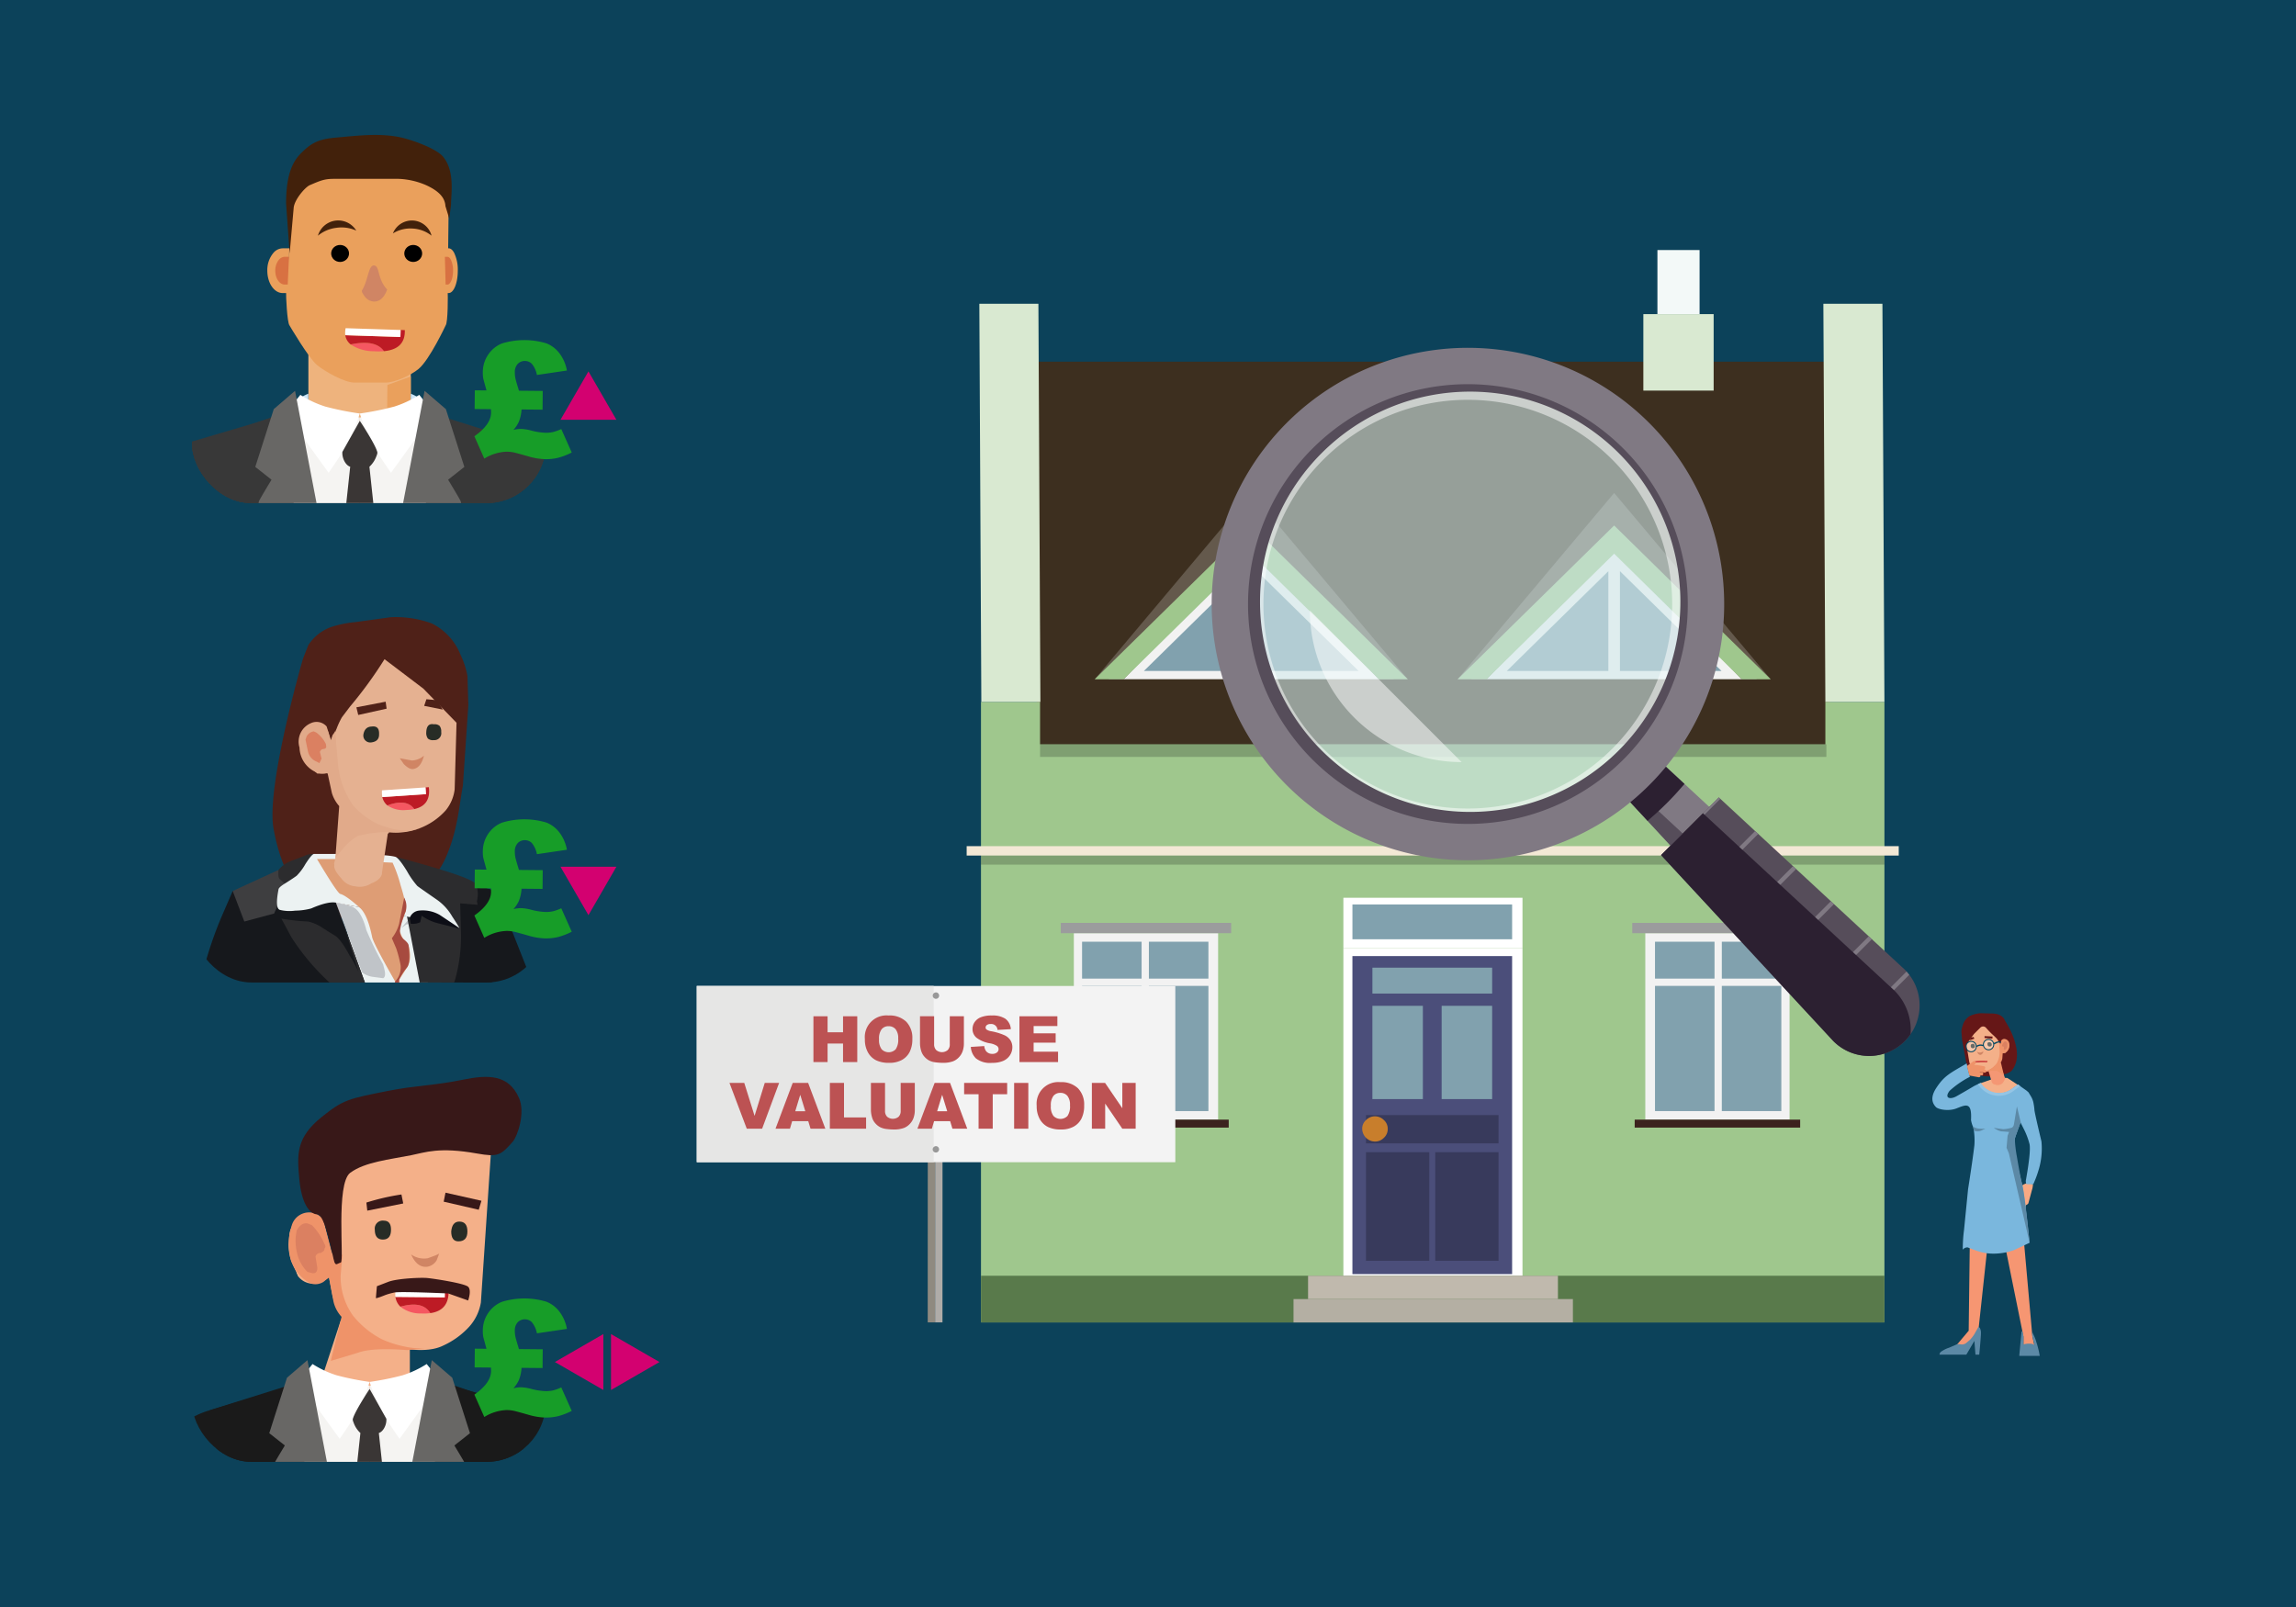 <svg xmlns="http://www.w3.org/2000/svg" xmlns:xlink="http://www.w3.org/1999/xlink" width="500" height="350" viewBox="0 0 500 350"><defs><style>.cls-1{fill:none;}.cls-2{fill:#0c425a;}.cls-3{fill:#3d2f1f;}.cls-14,.cls-15,.cls-20,.cls-21,.cls-22,.cls-3,.cls-4,.cls-6,.cls-7,.cls-8{fill-rule:evenodd;}.cls-4{fill:#9fc78d;}.cls-5{opacity:0.2;}.cls-6{fill:#d9e9d1;}.cls-7{fill:#597a4b;}.cls-8{fill:#f3f9f8;}.cls-27,.cls-47,.cls-9{fill:#fff;}.cls-10{fill:#4b4e7a;}.cls-11,.cls-22{fill:#81a1ae;}.cls-12{fill:#383a5c;}.cls-13{fill:#c87e2c;}.cls-14{fill:#c0b9ad;}.cls-15{fill:#b4afa3;}.cls-16{fill:#f3e8d5;}.cls-17,.cls-20{fill:#f2f2f2;}.cls-18{fill:#9b9c9d;}.cls-19{fill:#3c221e;}.cls-21{fill:#64594c;}.cls-23{fill:#d2e9eb;opacity:0.6;}.cls-24{fill:#807983;}.cls-25{fill:#564d5a;}.cls-26{fill:#2c2031;}.cls-27{fill-opacity:0.5;}.cls-28{fill:#8f8a80;}.cls-29{fill:#afaca8;}.cls-30{fill:#f3f3f3;}.cls-31{fill:#e6e6e5;}.cls-32{fill:#989898;}.cls-33{fill:#bc5253;}.cls-34{fill:#661717;}.cls-35{fill:#f69672;}.cls-36{fill:#faaa83;}.cls-37{fill:#7ab7dd;}.cls-38{fill:#5c89a6;}.cls-39{fill:#f4b089;}.cls-40{fill:#f49774;}.cls-41{fill:#ef9369;}.cls-42{fill:#db8061;}.cls-43{fill:#d08564;}.cls-44{fill:#272c26;}.cls-45{fill:#bd1b25;}.cls-46{fill:#95c5e4;}.cls-47,.cls-80{opacity:0.3;}.cls-48{fill:#004863;}.cls-49{clip-path:url(#clip-path);}.cls-50{fill:#1a1a1a;}.cls-51{fill:url(#radial-gradient);}.cls-52{fill:#381818;}.cls-53{fill:#f55761;}.cls-54{fill:#f5f4f2;}.cls-55{fill:#686765;}.cls-56{fill:#3a3635;}.cls-57{clip-path:url(#clip-path-2);}.cls-58{fill:#4f2118;}.cls-59{fill:#e5b191;}.cls-60{fill:#16181c;}.cls-61{fill:#ecf2f2;}.cls-62{fill:#c0c4c8;}.cls-63{fill:#2c2c2e;}.cls-64{fill:#3e3e40;}.cls-65{fill:#0d0e16;}.cls-66{fill:#de9d75;}.cls-67{fill:#a74b3f;}.cls-68{fill:#685236;}.cls-69{fill:#f4b792;}.cls-70{fill:#e19b77;}.cls-71{fill:#e1aa8a;}.cls-72{clip-path:url(#clip-path-3);}.cls-73{fill:#383838;}.cls-74{fill:#eaa05c;}.cls-75{fill:#535353;}.cls-76{fill:#2a2a2a;}.cls-77{fill:#eeb37d;}.cls-78{fill:url(#radial-gradient-2);}.cls-79{fill:url(#radial-gradient-3);}.cls-80{fill:#ad0505;}.cls-81{fill:#42210b;}.cls-82{fill:#179d28;}.cls-83{fill:#d30170;}</style><clipPath id="clip-path"><rect class="cls-1" x="41.802" y="223.053" width="77.056" height="95.337" rx="12.963" transform="translate(160.661 541.443) rotate(-180)"/></clipPath><radialGradient id="radial-gradient" cx="246.926" cy="261.355" r="0.006" gradientTransform="translate(-154.554) scale(0.882 1)" gradientUnits="userSpaceOnUse"><stop offset="0" stop-color="#8a5e3c"/><stop offset="1" stop-color="#754d29"/></radialGradient><clipPath id="clip-path-2"><rect class="cls-1" x="41.802" y="118.645" width="77.056" height="95.337" rx="12.963" transform="translate(160.661 332.627) rotate(-180)"/></clipPath><clipPath id="clip-path-3"><rect class="cls-1" x="41.802" y="14.237" width="77.056" height="95.337" rx="12.963" transform="translate(160.661 123.81) rotate(-180)"/></clipPath><radialGradient id="radial-gradient-2" cx="-1927.306" cy="91.954" r="14.028" gradientTransform="matrix(-1, 0, 0, 1, -1839.331, 0)" gradientUnits="userSpaceOnUse"><stop offset="0" stop-color="#fff"/><stop offset="1" stop-color="#8bc4eb"/></radialGradient><radialGradient id="radial-gradient-3" cx="2449.729" cy="91.954" r="14.028" gradientTransform="translate(-2381.103)" xlink:href="#radial-gradient-2"/></defs><g id="back"><rect class="cls-2" x="-5" y="-5" width="510" height="360"/></g><g id="text"><polygon class="cls-3" points="398.619 162.922 225.796 162.922 225.355 78.778 397.96 78.778 398.619 162.922 398.619 162.922"/><polygon class="cls-4" points="410.372 239.313 410.372 152.863 397.51 152.863 397.51 162.099 226.493 162.099 226.493 152.863 213.628 152.863 213.628 288.017 410.372 288.017 410.372 239.313"/><rect class="cls-5" x="226.493" y="162.099" width="171.234" height="2.752"/><polygon class="cls-6" points="410.372 152.863 397.51 152.863 397.074 66.158 409.936 66.158 410.372 152.863 410.372 152.863"/><polygon class="cls-6" points="226.569 152.863 213.704 152.863 213.269 66.158 226.133 66.158 226.569 152.863 226.569 152.863"/><polygon class="cls-7" points="410.372 288.017 410.372 277.854 213.628 277.854 213.628 288.017 410.372 288.017 410.372 288.017"/><polygon class="cls-6" points="373.182 68.416 357.873 68.416 357.873 85.072 373.182 85.072 373.182 68.416 373.182 68.416"/><polygon class="cls-8" points="370.117 54.46 360.937 54.46 360.937 68.416 370.117 68.416 370.117 54.46 370.117 54.46"/><rect class="cls-9" x="292.548" y="195.53" width="39.004" height="10.946"/><rect class="cls-9" x="292.548" y="206.476" width="39.004" height="71.378"/><g id="Symbol_9_0_Layer2_0_MEMBER_8_MEMBER_12_MEMBER_0_FILL" data-name="Symbol 9 0 Layer2 0 MEMBER 8 MEMBER 12 MEMBER 0 FILL"><path class="cls-10" d="M294.514,208.232h34.78V277.496h-34.78Z"/></g><g id="Symbol_9_0_Layer2_0_MEMBER_8_MEMBER_12_MEMBER_1_MEMBER_1_FILL" data-name="Symbol 9 0 Layer2 0 MEMBER 8 MEMBER 12 MEMBER 1 MEMBER 1 FILL"><path class="cls-11" d="M309.86,219.065V239.38h-10.995V219.065Z"/></g><g id="Symbol_9_0_Layer2_0_MEMBER_8_MEMBER_12_MEMBER_1_MEMBER_1_FILL-2" data-name="Symbol 9 0 Layer2 0 MEMBER 8 MEMBER 12 MEMBER 1 MEMBER 1 FILL"><path class="cls-11" d="M324.943,219.065V239.38H313.948V219.065Z"/></g><g id="Symbol_9_0_Layer2_0_MEMBER_8_MEMBER_12_MEMBER_2_MEMBER_0_FILL" data-name="Symbol 9 0 Layer2 0 MEMBER 8 MEMBER 12 MEMBER 2 MEMBER 0 FILL"><path class="cls-12" d="M312.555,274.598v-23.66h13.782v23.66Z"/></g><g id="Symbol_9_0_Layer2_0_MEMBER_8_MEMBER_12_MEMBER_2_MEMBER_1_FILL" data-name="Symbol 9 0 Layer2 0 MEMBER 8 MEMBER 12 MEMBER 2 MEMBER 1 FILL"><path class="cls-12" d="M297.472,274.598v-23.66h13.782v23.66Z"/></g><g id="Symbol_9_0_Layer2_0_MEMBER_8_MEMBER_12_MEMBER_2_MEMBER_1_FILL-2" data-name="Symbol 9 0 Layer2 0 MEMBER 8 MEMBER 12 MEMBER 2 MEMBER 1 FILL"><path class="cls-12" d="M297.473,249.017v-6.152h28.864v6.152Z"/></g><g id="Symbol_9_0_Layer2_0_MEMBER_8_MEMBER_12_MEMBER_2_MEMBER_1_FILL-3" data-name="Symbol 9 0 Layer2 0 MEMBER 8 MEMBER 12 MEMBER 2 MEMBER 1 FILL"><path class="cls-11" d="M298.868,216.396v-5.64h26.076v5.64Z"/></g><g id="Symbol_9_0_Layer2_0_MEMBER_8_MEMBER_13_FILL" data-name="Symbol 9 0 Layer2 0 MEMBER 8 MEMBER 13 FILL"><path class="cls-13" d="M296.644,245.851a2.482,2.482,0,0,1,.828-1.893,2.715,2.715,0,0,1,3.904,0,2.481,2.481,0,0,1,.828,1.893,2.548,2.548,0,0,1-.828,1.952,2.67,2.67,0,0,1-1.952.828,2.829,2.829,0,0,1-2.78-2.78Z"/></g><g id="Symbol_9_0_Layer2_0_MEMBER_8_MEMBER_12_MEMBER_2_MEMBER_1_FILL-4" data-name="Symbol 9 0 Layer2 0 MEMBER 8 MEMBER 12 MEMBER 2 MEMBER 1 FILL"><path class="cls-11" d="M294.517,204.57V196.99h34.778V204.57Z"/></g><polygon class="cls-14" points="339.272 282.935 339.272 277.854 284.857 277.854 284.857 282.935 339.272 282.935 339.272 282.935"/><polygon class="cls-15" points="342.531 288.017 342.531 282.935 281.689 282.935 281.689 288.017 290.75 288.017 342.531 288.017 342.531 288.017"/><rect class="cls-16" x="210.51" y="184.288" width="202.981" height="2.049"/><rect class="cls-5" x="213.628" y="186.337" width="196.744" height="1.979"/><rect class="cls-17" x="233.851" y="203.242" width="31.416" height="40.611"/><rect class="cls-11" x="250.193" y="214.722" width="12.962" height="27.268"/><rect class="cls-11" x="250.193" y="205.105" width="12.962" height="8.034"/><rect class="cls-11" x="235.645" y="214.722" width="12.962" height="27.268"/><rect class="cls-11" x="235.644" y="205.105" width="12.962" height="8.034"/><rect class="cls-18" x="231.012" y="201.003" width="37.096" height="2.24"/><rect class="cls-19" x="231.541" y="243.853" width="36.038" height="1.735"/><rect class="cls-17" x="358.297" y="203.242" width="31.416" height="40.611" transform="translate(748.01 447.096) rotate(180)"/><rect class="cls-11" x="360.41" y="214.722" width="12.962" height="27.268"/><rect class="cls-11" x="360.41" y="205.105" width="12.962" height="8.034"/><rect class="cls-11" x="374.958" y="214.722" width="12.962" height="27.268"/><rect class="cls-11" x="374.959" y="205.105" width="12.962" height="8.034"/><rect class="cls-18" x="355.457" y="201.003" width="37.096" height="2.24" transform="translate(748.01 404.245) rotate(180)"/><rect class="cls-19" x="355.986" y="243.853" width="36.038" height="1.735" transform="translate(748.01 489.441) rotate(180)"/><polygon class="cls-20" points="241.409 147.929 272.486 117.397 303.562 147.929 241.409 147.929"/><polygon class="cls-21" points="272.486 119.04 300.266 147.929 306.565 147.929 272.486 107.368 238.407 147.929 244.705 147.929 272.486 119.04"/><polygon class="cls-4" points="272.486 120.592 300.266 147.929 306.565 147.929 272.486 114.447 238.407 147.929 244.705 147.929 272.486 120.592"/><polygon class="cls-22" points="273.746 124.402 273.746 146.139 295.87 146.139 273.746 124.402"/><polygon class="cls-22" points="271.225 124.402 249.101 146.139 271.225 146.139 271.225 124.402"/><polygon class="cls-20" points="320.438 147.929 351.514 117.397 382.591 147.929 320.438 147.929"/><polygon class="cls-21" points="351.514 119.04 379.295 147.929 385.593 147.929 351.514 107.368 317.435 147.929 323.734 147.929 351.514 119.04"/><polygon class="cls-4" points="351.514 120.592 379.295 147.929 385.593 147.929 351.514 114.447 317.435 147.929 323.734 147.929 351.514 120.592"/><polygon class="cls-22" points="352.775 124.402 352.775 146.139 374.899 146.139 352.775 124.402"/><polygon class="cls-22" points="350.254 124.402 328.13 146.139 350.254 146.139 350.254 124.402"/><circle class="cls-23" cx="319.645" cy="131.585" r="50.857" transform="translate(0.577 264.564) rotate(-45)"/><path class="cls-24" d="M380.709,192.649h0a6.409,6.409,0,0,1-9.063,0l-21.863-23.603,7.322-7.322,23.603,21.863A6.409,6.409,0,0,1,380.709,192.649Z"/><path class="cls-25" d="M351.475,167.662l-1.544,1.544,21.714,23.443a6.392,6.392,0,0,0,5.29,1.827,6.388,6.388,0,0,0-1.857-4.952Z"/><path class="cls-26" d="M358.8,178.78c1.431-1.224,2.83-2.503,4.184-3.857s2.633-2.753,3.857-4.184l-8.764-8.117-7.394,7.394Z"/><path class="cls-27" d="M282.968,94.908a51.869,51.869,0,1,0,73.354,0A51.869,51.869,0,0,0,282.968,94.908Zm68.147,68.147a44.506,44.506,0,1,1,0-62.941A44.506,44.506,0,0,1,351.116,163.056Z"/><path class="cls-25" d="M357.86,168.802a53.338,53.338,0,1,1,15.648-37.716A53.197,53.197,0,0,1,357.86,168.802ZM287.781,98.723a45.769,45.769,0,1,0,32.363-13.427A45.644,45.644,0,0,0,287.781,98.723Z"/><path class="cls-24" d="M359.105,171.045a55.804,55.804,0,1,1,16.371-39.46A55.657,55.657,0,0,1,359.105,171.045Zm-73.32-73.32a47.885,47.885,0,1,0,33.86-14.048A47.754,47.754,0,0,0,285.785,97.726Z"/><path class="cls-25" d="M414.81,226.75h0a11,11,0,0,1-15.557,0l-37.527-40.515,12.569-12.569L414.81,211.193A11,11,0,0,1,414.81,226.75Z"/><polygon class="cls-24" points="374.295 173.666 361.726 186.235 362.041 186.575 374.634 173.981 374.295 173.666"/><polygon class="cls-24" points="382.887 181.625 382.208 180.995 369.055 194.147 369.684 194.827 382.887 181.625"/><polygon class="cls-24" points="391.139 189.268 390.46 188.639 376.699 202.4 377.328 203.079 391.139 189.268"/><polygon class="cls-24" points="399.392 196.912 398.712 196.283 384.343 210.653 384.972 211.332 399.392 196.912"/><polygon class="cls-24" points="407.644 204.556 406.965 203.927 391.986 218.905 392.616 219.584 407.644 204.556"/><path class="cls-24" d="M400.378,227.718l15.4-15.4c-.186-.245-.386-.481-.596-.713l-15.517,15.517C399.897,227.332,400.134,227.532,400.378,227.718Z"/><path class="cls-26" d="M412.555,215.75l-41.71-38.634-9.119,9.119L399.253,226.75a10.959,10.959,0,0,0,16.813-1.516A12.083,12.083,0,0,0,412.555,215.75Z"/><path class="cls-27" d="M318.296,165.984l-33.049-33.049A33.049,33.049,0,0,0,318.296,165.984Z"/><polygon class="cls-28" points="202.047 233.093 202.047 235.341 202.03 288.016 203.634 288.017 203.652 233.094 202.047 233.093"/><polygon class="cls-29" points="203.654 233.094 203.654 235.342 203.637 288.017 205.244 288.017 205.262 233.094 203.654 233.094"/><rect class="cls-30" x="151.753" y="214.74" width="104.196" height="38.384"/><rect class="cls-31" x="151.708" y="214.73" width="51.625" height="38.384"/><path class="cls-32" d="M203.869,216.143a.699.699,0,1,1-.75.698.725.725,0,0,1,.75-.698"/><path class="cls-32" d="M203.858,249.627a.698.698,0,1,1-.75.698.725.725,0,0,1,.75-.698"/><path class="cls-33" d="M177.14,221.34h3.082v3.49H183.59v-3.49h3.096v9.975H183.59v-4.035h-3.368v4.035H177.14Z"/><path class="cls-33" d="M188.346,226.334a4.721,4.721,0,0,1,5.15-5.164,5.216,5.216,0,0,1,3.838,1.337,5.044,5.044,0,0,1,1.347,3.745,6.138,6.138,0,0,1-.589,2.868,4.193,4.193,0,0,1-1.7,1.742,5.618,5.618,0,0,1-2.773.622,6.382,6.382,0,0,1-2.793-.537,4.209,4.209,0,0,1-1.792-1.701A5.638,5.638,0,0,1,188.346,226.334Zm3.082.014a3.348,3.348,0,0,0,.562,2.171,2.126,2.126,0,0,0,3.065.013,3.693,3.693,0,0,0,.544-2.319,3.083,3.083,0,0,0-.568-2.059,1.944,1.944,0,0,0-1.541-.649,1.873,1.873,0,0,0-1.497.66A3.356,3.356,0,0,0,191.428,226.348Z"/><path class="cls-33" d="M206.832,221.34h3.075v5.942a5.008,5.008,0,0,1-.275,1.67,3.597,3.597,0,0,1-.864,1.373,3.432,3.432,0,0,1-1.235.826,6.224,6.224,0,0,1-2.156.333,13.691,13.691,0,0,1-1.589-.102,4.154,4.154,0,0,1-1.439-.405,3.604,3.604,0,0,1-1.058-.859,3.158,3.158,0,0,1-.656-1.149,5.961,5.961,0,0,1-.286-1.687V221.34h3.075v6.084a1.743,1.743,0,0,0,.452,1.275,1.951,1.951,0,0,0,2.504.007,1.734,1.734,0,0,0,.453-1.282Z"/><path class="cls-33" d="M211.411,228.015l2.933-.183a2.225,2.225,0,0,0,.388,1.089,1.63,1.63,0,0,0,1.36.606,1.509,1.509,0,0,0,1.018-.31.931.931,0,0,0,.356-.718.916.916,0,0,0-.34-.694,3.942,3.942,0,0,0-1.578-.578,6.709,6.709,0,0,1-2.892-1.211,2.435,2.435,0,0,1-.871-1.926,2.619,2.619,0,0,1,.445-1.453,2.959,2.959,0,0,1,1.341-1.074,6.255,6.255,0,0,1,2.452-.392,5.019,5.019,0,0,1,2.916.711,3.073,3.073,0,0,1,1.194,2.263l-2.905.17a1.359,1.359,0,0,0-1.511-1.286,1.237,1.237,0,0,0-.81.228.699.699,0,0,0-.273.555.556.556,0,0,0,.225.429,2.525,2.525,0,0,0,1.034.367,12.93,12.93,0,0,1,2.896.882,3.035,3.035,0,0,1,1.272,1.105,2.799,2.799,0,0,1,.399,1.476,3.163,3.163,0,0,1-.53,1.769,3.328,3.328,0,0,1-1.483,1.228,6.009,6.009,0,0,1-2.402.418,4.947,4.947,0,0,1-3.524-.98A3.863,3.863,0,0,1,211.411,228.015Z"/><path class="cls-33" d="M222.004,221.34h8.26v2.13h-5.171v1.585H229.89v2.034h-4.797v1.967h5.32v2.259h-8.409Z"/><path class="cls-33" d="M158.857,235.856h3.222l2.245,7.179,2.216-7.179h3.129l-3.704,9.975H162.624Z"/><path class="cls-33" d="M176.011,244.185h-3.499l-.486,1.647h-3.147l3.749-9.975h3.361l3.748,9.975H176.51Zm-.639-2.157-1.102-3.585-1.089,3.585Z"/><path class="cls-33" d="M180.718,235.856H183.8v7.519H188.61v2.456h-7.893Z"/><path class="cls-33" d="M196.143,235.856h3.075v5.942a5.009,5.009,0,0,1-.275,1.67,3.597,3.597,0,0,1-.864,1.373,3.433,3.433,0,0,1-1.235.826,6.225,6.225,0,0,1-2.156.333,13.69,13.69,0,0,1-1.589-.102,4.154,4.154,0,0,1-1.44-.405,3.602,3.602,0,0,1-1.058-.859,3.156,3.156,0,0,1-.656-1.149,5.961,5.961,0,0,1-.286-1.687v-5.942h3.075v6.084a1.743,1.743,0,0,0,.452,1.275,1.952,1.952,0,0,0,2.504.007,1.734,1.734,0,0,0,.453-1.282Z"/><path class="cls-33" d="M206.914,244.185H203.415l-.486,1.647h-3.147l3.749-9.975h3.361l3.748,9.975h-3.228Zm-.639-2.157-1.102-3.585-1.089,3.585Z"/><path class="cls-33" d="M209.961,235.856H219.33v2.463h-3.144v7.512h-3.082v-7.512h-3.144Z"/><path class="cls-33" d="M220.847,235.856h3.09v9.975h-3.09Z"/><path class="cls-33" d="M225.76,240.851a4.721,4.721,0,0,1,5.15-5.164,5.215,5.215,0,0,1,3.838,1.337,5.043,5.043,0,0,1,1.347,3.745,6.139,6.139,0,0,1-.589,2.868,4.193,4.193,0,0,1-1.7,1.742,5.619,5.619,0,0,1-2.773.622,6.382,6.382,0,0,1-2.793-.537,4.209,4.209,0,0,1-1.792-1.701A5.638,5.638,0,0,1,225.76,240.851Zm3.082.014a3.348,3.348,0,0,0,.561,2.171,2.126,2.126,0,0,0,3.066.013,3.693,3.693,0,0,0,.544-2.319,3.083,3.083,0,0,0-.568-2.059,1.944,1.944,0,0,0-1.541-.649,1.873,1.873,0,0,0-1.497.66A3.357,3.357,0,0,0,228.842,240.864Z"/><path class="cls-33" d="M237.775,235.856h2.878l3.756,5.519v-5.519h2.905v9.975h-2.905l-3.735-5.477v5.477h-2.898Z"/><g id="Symbol_1_Newcz_0_Layer2_3_MEMBER_9_MEMBER_0_MEMBER_0_MEMBER_0_FILL" data-name="Symbol 1   Newcz 0 Layer2 3 MEMBER 9 MEMBER 0 MEMBER 0 MEMBER 0 FILL"><path class="cls-34" d="M428.906,221.313a6.274,6.274,0,0,1,2.4-.637l2.102.056a6.785,6.785,0,0,1,1.492.133,2.712,2.712,0,0,1,1.471.927l.401.758s4.453,6.687,1.385,10.549c-1.095,1.379-6.83,1.882-8.015.599-1.24-1.343-1.501-.625-2.011-2.544l-.856-4.743-.141-1.733a4.837,4.837,0,0,1,.268-1.302A3.534,3.534,0,0,1,428.906,221.313Z"/></g><g id="Symbol_1_Newcz_0_Layer2_3_MEMBER_0_MEMBER_0_MEMBER_0_MEMBER_0_FILL" data-name="Symbol 1   Newcz 0 Layer2 3 MEMBER 0 MEMBER 0 MEMBER 0 MEMBER 0 FILL"><path class="cls-35" d="M428.95,271.727l3.777.507-1.843,17.09v1.152l-2.81,2.994-2.073-.415L428.72,289.83Z"/></g><g id="Symbol_1_Newcz_0_Layer2_3_MEMBER_1_MEMBER_0_MEMBER_0_MEMBER_0_FILL" data-name="Symbol 1   Newcz 0 Layer2 3 MEMBER 1 MEMBER 0 MEMBER 0 MEMBER 0 FILL"><path class="cls-35" d="M442.999,292.916l.368.737-2.718-.046V291.12l-3.777-18.656,3.915-1.704,1.797,20.222Z"/></g><g id="Symbol_1_Newcz_0_Layer2_3_MEMBER_2_MEMBER_0_MEMBER_0_MEMBER_0_FILL" data-name="Symbol 1   Newcz 0 Layer2 3 MEMBER 2 MEMBER 0 MEMBER 0 MEMBER 0 FILL"><path class="cls-36" d="M440.466,258.138l.138-.138.553-.23.553-.138a1.379,1.379,0,0,1,1.013.415l-.092.645-.921,3.409-.23.23q-.368.092-.414.599l-.092.184-.23.184-.323-.23-.184.553q-.184.23-.368.184t-.184-.322l.138-.921h-.092l-.184.507q-.138.323-.368.276a.31.31,0,0,1-.184-.461l.691-2.303.092-.829q.046-.323-.277-.138a2.285,2.285,0,0,1-1.382.23l-.092-.184q-.092-.184,0-.276l.046-.046.23-.046v-.046Z"/></g><path class="cls-37" d="M421.76,236.803c1.72-2.557,2.894-3.063,6.543-5.199-.093-.017.677,2.924.677,2.924a20.028,20.028,0,0,0-4.414,3.047c-1.254,1.648.152,1.952,1.5,1.187,2.106-1.195,2.798-1.61,3.759-2.182.341-.203,1.428-.691,1.428-.691h0a4.803,4.803,0,0,0,6.898,1.282l1.301-.959,1.889,1.336.415.369.553.921a4.322,4.322,0,0,1,.553,1.566,11.067,11.067,0,0,1,.184,1.428q.138.967,1.52,6.771a16.069,16.069,0,0,1-.691,6.449,22.48,22.48,0,0,1-1.105,2.902l-1.244-.046q-.368.138-.368-.737,1.105-6.173.829-7.923a15.857,15.857,0,0,0-1.106-3.04l-.875-1.75-.921,2.534a6.628,6.628,0,0,0-.368,1.382l-.046,1.612a20.255,20.255,0,0,0,.737,4.1l1.06,4.376q.461,2.349,1.52,12.207l-3.317,1.566a13.225,13.225,0,0,1-5.297.783,11.295,11.295,0,0,1-3.27-.737l-1.612-.599a1.23,1.23,0,0,0-1.059.507,32.167,32.167,0,0,1,.276-4.33l.875-8.844q1.013-6.449,1.382-9.627a14.946,14.946,0,0,0-.23-3.823,6.267,6.267,0,0,1-.507-1.612c.218-4.086-1.137-3.33-3.195-2.534-1.717.664-3.942.209-4.438-.296C420.189,239.689,420.948,238.009,421.76,236.803Z"/><g id="Symbol_1_Newcz_0_Layer2_3_MEMBER_5_MEMBER_0_MEMBER_0_MEMBER_0_FILL" data-name="Symbol 1   Newcz 0 Layer2 3 MEMBER 5 MEMBER 0 MEMBER 0 MEMBER 0 FILL"><path class="cls-38" d="M436.228,245.931a7.604,7.604,0,0,0,1.704-.276q.507-.092.645-.783l.645-3.915.829,3.455-1.29,3.547a27.035,27.035,0,0,0,.461,3.961q.691,4.146,1.152,6.034.599,2.441,1.612,12.713l-4.514-19.485-.507-1.198.23-2.626.323-.829-1.797-.138a3.92,3.92,0,0,1-.921-.368q-.553-.276-.553-.368Z"/></g><g id="Symbol_1_Newcz_0_Layer2_3_MEMBER_6_MEMBER_0_MEMBER_0_MEMBER_0_FILL" data-name="Symbol 1   Newcz 0 Layer2 3 MEMBER 6 MEMBER 0 MEMBER 0 MEMBER 0 FILL"><path class="cls-38" d="M431.806,245.839l.553-.046-.645.323a2.193,2.193,0,0,1-1.843.138l-.23-.921a2.579,2.579,0,0,0,1.198.461A6.261,6.261,0,0,0,431.806,245.839Z"/></g><g id="Symbol_1_Newcz_0_Layer2_3_MEMBER_7_MEMBER_0_MEMBER_0_MEMBER_0_FILL" data-name="Symbol 1   Newcz 0 Layer2 3 MEMBER 7 MEMBER 0 MEMBER 0 MEMBER 0 FILL"><path class="cls-38" d="M430.838,289.001l.092.046q.046,0,.23.184a2.47,2.47,0,0,1,.23,1.244q0,.645-.368,4.56h-.829l-.23-2.994-1.75,2.994h-5.85a1.013,1.013,0,0,1,.23-.553,6.393,6.393,0,0,1,1.889-.967l1.796-.783.967.092a1.552,1.552,0,0,0,.875-.276l.875-.737a7.238,7.238,0,0,0,1.198-1.658Z"/></g><g id="Symbol_1_Newcz_0_Layer2_3_MEMBER_8_MEMBER_0_MEMBER_0_MEMBER_0_FILL" data-name="Symbol 1   Newcz 0 Layer2 3 MEMBER 8 MEMBER 0 MEMBER 0 MEMBER 0 FILL"><path class="cls-38" d="M443.46,292.317a20.13,20.13,0,0,1,.737,2.994h-4.468l.507-5.343h.184l.23,1.06v1.796a3.825,3.825,0,0,1,1.29-.184,2.349,2.349,0,0,1,.829.138l.276.138-.461-1.889-.092-1.06.368.783A9.894,9.894,0,0,1,443.46,292.317Z"/></g><g id="Symbol_1_Newcz_0_Layer2_3_MEMBER_10_MEMBER_0_MEMBER_0_MEMBER_0_FILL" data-name="Symbol 1   Newcz 0 Layer2 3 MEMBER 10 MEMBER 0 MEMBER 0 MEMBER 0 FILL"><path class="cls-39" d="M437.149,234.784l2.257,1.474-1.336.973a4.756,4.756,0,0,1-6.818-1.296h0l3.685-1.29Z"/></g><g id="Symbol_1_Newcz_0_Layer2_3_MEMBER_11_MEMBER_0_MEMBER_0_MEMBER_0_FILL" data-name="Symbol 1   Newcz 0 Layer2 3 MEMBER 11 MEMBER 0 MEMBER 0 MEMBER 0 FILL"><path class="cls-40" d="M436.596,234.692v.092q.092.276-.323.875a1.163,1.163,0,0,1-.783.599,1.307,1.307,0,0,1-1.013-.046.929.929,0,0,1-.737-.507v-.046l-.691-2.349h-.046l2.441-1.75Z"/></g><g id="Symbol_1_Newcz_0_Layer2_3_MEMBER_12_MEMBER_0_MEMBER_0_MEMBER_0_FILL" data-name="Symbol 1   Newcz 0 Layer2 3 MEMBER 12 MEMBER 0 MEMBER 0 MEMBER 0 FILL"><path class="cls-39" d="M432.491,223.843a18.944,18.944,0,0,0,1.802,1.821l.553.553a4.701,4.701,0,0,1,.414.645,1.066,1.066,0,0,1,.184.737,1.322,1.322,0,0,0,.138.783q-.045-.048.046-.461l.138-.967a.832.832,0,0,1,.507-.553,1.009,1.009,0,0,1,.691.138,1.111,1.111,0,0,1,.461.783l.092.461-.092.461-.23.415v.046l-.046.046v.046l-.415.507-.461.046a.896.896,0,0,0-.461.184,4.897,4.897,0,0,1-.414,1.889l.046.138-2.441,1.75a3.95,3.95,0,0,1-3.455-.829,2.415,2.415,0,0,1-.691-1.152l-.645-3.869,1.658-2.257,1.393-1.393A.847.847,0,0,1,432.491,223.843Z"/></g><g id="Symbol_1_Newcz_0_Layer2_3_MEMBER_13_MEMBER_0_MEMBER_0_MEMBER_0_FILL" data-name="Symbol 1   Newcz 0 Layer2 3 MEMBER 13 MEMBER 0 MEMBER 0 MEMBER 0 FILL"><path class="cls-41" d="M435.813,226.631a.789.789,0,0,1,.875-.323,1.183,1.183,0,0,1,.875,1.336,1.624,1.624,0,0,1-.691,1.52.935.935,0,0,1-.737.184l-.092,1.198a2.04,2.04,0,0,1-.323.829l.691,2.856-.645-.415a3.664,3.664,0,0,0-.875-.553,7.71,7.71,0,0,0-2.303.092,4.645,4.645,0,0,1-1.428-.046,3.244,3.244,0,0,0,1.52-.138,5.763,5.763,0,0,0,.967-.461,4.688,4.688,0,0,0,1.244-1.244,5.064,5.064,0,0,0,.553-2.718l-.092-1.796q0,.046.184.23l.138.276Z"/></g><g id="Symbol_1_Newcz_0_Layer2_3_MEMBER_14_MEMBER_0_MEMBER_0_MEMBER_0_FILL" data-name="Symbol 1   Newcz 0 Layer2 3 MEMBER 14 MEMBER 0 MEMBER 0 MEMBER 0 FILL"><path class="cls-42" d="M436.596,226.815a.567.567,0,0,1,.461.23l.092.184-.046.691a.83.83,0,0,1-.368.645l-.138.092c-.061.061-.092.061-.092,0q-.092-.092-.092-.138l-.046-.046.046-.415q-.092-.138-.184-.138h-.046q-.184,0-.184-.138v-.138a1.867,1.867,0,0,1,.461-.737Z"/></g><g id="Symbol_1_Newcz_0_Layer2_3_MEMBER_15_MEMBER_0_MEMBER_0_MEMBER_0_FILL" data-name="Symbol 1   Newcz 0 Layer2 3 MEMBER 15 MEMBER 0 MEMBER 0 MEMBER 0 FILL"><path class="cls-43" d="M431.276,229.241l.691-.23-.184.368q-.276.368-.507.368-.461,0-.737-.691A1.181,1.181,0,0,0,431.276,229.241Z"/></g><g id="Symbol_1_Newcz_0_Layer2_3_MEMBER_16_MEMBER_0_MEMBER_0_MEMBER_0_FILL" data-name="Symbol 1   Newcz 0 Layer2 3 MEMBER 16 MEMBER 0 MEMBER 0 MEMBER 0 FILL"><path class="cls-44" d="M433.326,227.92a.44.44,0,0,1-.507-.415q-.092-.507.368-.507a.488.488,0,0,1,.553.414A.409.409,0,0,1,433.326,227.92Z"/></g><g id="Symbol_1_Newcz_0_Layer2_3_MEMBER_17_MEMBER_0_MEMBER_0_MEMBER_0_FILL" data-name="Symbol 1   Newcz 0 Layer2 3 MEMBER 17 MEMBER 0 MEMBER 0 MEMBER 0 FILL"><path class="cls-44" d="M429.687,228.289a.409.409,0,0,1-.507-.414.52.52,0,0,1,.046-.368.442.442,0,0,1,.322-.138q.415-.138.507.414a.553.553,0,0,1-.046.369A.442.442,0,0,1,429.687,228.289Z"/></g><g id="Symbol_1_Newcz_0_Layer2_3_MEMBER_18_MEMBER_0_MEMBER_0_MEMBER_0_FILL" data-name="Symbol 1   Newcz 0 Layer2 3 MEMBER 18 MEMBER 0 MEMBER 0 MEMBER 0 FILL"><path class="cls-34" d="M433.879,226.216l-1.704-.138v-.415l1.75.092Z"/></g><g id="Symbol_1_Newcz_0_Layer2_3_MEMBER_19_MEMBER_0_MEMBER_0_MEMBER_0_FILL" data-name="Symbol 1   Newcz 0 Layer2 3 MEMBER 19 MEMBER 0 MEMBER 0 MEMBER 0 FILL"><path class="cls-34" d="M428.904,226.584l.276-.599.599-.138.184.368Z"/></g><g id="Symbol_1_Newcz_0_Layer2_3_MEMBER_20_MEMBER_0_MEMBER_0_MEMBER_0_FILL" data-name="Symbol 1   Newcz 0 Layer2 3 MEMBER 20 MEMBER 0 MEMBER 0 MEMBER 0 FILL"><path class="cls-45" d="M432.819,231.175c0,.123-.035.122-.23.153l-.988-.011c-.461,0-.065.024-.315.004a6.984,6.984,0,0,1-1.139.006q-.277-.092,0-.184a14.965,14.965,0,0,1,2.428-.051C432.75,231.068,432.819,231.114,432.819,231.175Z"/></g><g id="Symbol_1_Newcz_0_Layer2_2_MEMBER_27_MEMBER_0_MEMBER_0_MEMBER_0_FILL" data-name="Symbol 1   Newcz 0 Layer2 2 MEMBER 27 MEMBER 0 MEMBER 0 MEMBER 0 FILL"><path class="cls-41" d="M428.356,232.261l.005-.059.058-.084,1.265-.919q.245-.266.479.044.266.245-.044.479l-.199.237.531.005.77.108.841.152a.317.317,0,0,1,.24.427.445.445,0,0,1-.22.246l.201.051a.333.333,0,0,1,.266.407q-.07.337-.452.26l-.834-.197-.045-.006-.142.026.569.113a.286.286,0,0,1,.221.401.291.291,0,0,1-.148.233.273.273,0,0,1-.278.007l-.181-.025.02.188a.333.333,0,0,1-.407.266l-2.005-.375Z"/></g><path class="cls-46" d="M430.747,236.132c.325-.153.615-.283.615-.283a4.722,4.722,0,0,0,6.782,1.26l1.279-.943.49.346L438.54,237.563A5.338,5.338,0,0,1,430.747,236.132Z"/><circle class="cls-47" cx="433.05" cy="227.51" r="1.099"/><circle class="cls-47" cx="429.257" cy="227.939" r="1.099"/><path class="cls-48" d="M428.059,228.177a1.213,1.213,0,0,0,2.404-.118,1.586,1.586,0,0,1,.718-.29,1.621,1.621,0,0,1,.712.106,1.214,1.214,0,0,0,2.377-.403,9.216,9.216,0,0,1,.895-.415,1.385,1.385,0,0,1,.568.07s.083-.225-.03-.264a1.59,1.59,0,0,0-.912.047c-.239.103-.468.19-.586.233a1.215,1.215,0,0,0-2.377.423,1.966,1.966,0,0,0-.677-.069,2.187,2.187,0,0,0-.688.231,1.216,1.216,0,0,0-2.415.112Zm3.974-.552a1.023,1.023,0,1,1,1.131.902A1.024,1.024,0,0,1,432.034,227.625Zm-3.794.428a1.023,1.023,0,1,1,1.131.902A1.024,1.024,0,0,1,428.24,228.054Z"/><g class="cls-49"><path class="cls-50" d="M125.517,313.862c-1.628-4.586-8.459-6.588-8.459-6.588L80.829,296.58l-35.567,10.693s-6.831,2.002-8.459,6.588a373.56,373.56,0,0,0-7.094,49.173,234.209,234.209,0,0,0,1.146,42.454c.166,1.403,10.085-5.009,11.084-5.84,1.611-1.34,8.117-61.843,8.348-62.028.996-.799-.797,29.822-.81,30.143-.606,15.337-1.19,28.907-1.649,32.641-.513,4.172-.34,7.532,3.864,7.532l3.716.892L81.16,369.483l25.753,39.345,3.716-.892c4.205,0,4.377-3.36,3.864-7.532-.459-3.734-1.043-17.304-1.65-32.641-.013-.321-2.189-31.508-1.193-30.709.231.185,7.028,29.917,5.901,62.436-.051,1.465,11.614,11.334,11.78,9.931,1.389-11.753,4.788-28.033,3.829-46.074C131.897,339.598,125.869,314.854,125.517,313.862Z"/><path class="cls-39" d="M89.255,302.734l1.985-1.798c-11.228,11.308-19.437,1.373-21.402,0h0l4.329-13.251,15.088,6.305Z"/><path class="cls-51" d="M63.275,261.347l0,0C63.268,261.377,63.272,261.359,63.275,261.347Z"/><g id="Symbol_1_Newczashhaww_0_Layer2_2_MEMBER_0_MEMBER_0_MEMBER_0_MEMBER_0_FILL" data-name="Symbol 1   Newczashhaww 0 Layer2 2 MEMBER 0 MEMBER 0 MEMBER 0 MEMBER 0 FILL"><path class="cls-39" d="M106.876,251.57l-2.153,32.103a10.474,10.474,0,0,1-2.545,5.285,17.457,17.457,0,0,1-5.677,4.111q-2.74,1.37-7.634.783L86.91,303.443a5.248,5.248,0,0,1-2.936,2.153,9.044,9.044,0,0,1-4.894.196q-1.761-.196-4.698-3.915-2.545-3.132-2.545-5.09v-.391l2.74-9.787a13.314,13.314,0,0,1-2.153-4.306l-.783-4.111a5.73,5.73,0,0,1-3.915,1.37,4.15,4.15,0,0,1-2.936-1.762v-.196l-.195-.196v-.196L63.42,274.669a11.687,11.687,0,0,1-.587-3.719l.196-2.153a5.584,5.584,0,0,1,1.762-3.328,3.633,3.633,0,0,1,5.872,1.175v.196l1.566,6.264c.783-1.696-.983-6.309.583-7.744v-3.523l1.962-8.503c7.308,1.044,11.875-4.421,15.268-4.683,1.827,0,5.863,1.721,10.692.677ZM71.642,275.06l.196-.587-.587.196Z"/></g><g id="Symbol_1_Newczashhaww_0_Layer2_2_MEMBER_2_MEMBER_0_MEMBER_0_MEMBER_0_FILL" data-name="Symbol 1   Newczashhaww 0 Layer2 2 MEMBER 2 MEMBER 0 MEMBER 0 MEMBER 0 FILL"><path class="cls-41" d="M83.191,291.699a23.332,23.332,0,0,0,4.894,1.566,16.822,16.822,0,0,0,4.502.391l-3.915.392q-7.634-.588-10.766.587l-5.872,1.762,2.349-9.592a7.336,7.336,0,0,1-1.762-3.328l-.979-5.285-1.174.979a3.294,3.294,0,0,1-2.741.392,8.484,8.484,0,0,1-4.698-6.851,11.042,11.042,0,0,1,.391-5.285,3.926,3.926,0,0,1,5.676-2.936l1.175.783,2.545,9.592,1.174-.587.587-1.174-.391,4.698a14.443,14.443,0,0,0,2.74,8.809A19.731,19.731,0,0,0,83.191,291.699Z"/></g><g id="Symbol_1_Newczashhaww_0_Layer2_2_MEMBER_3_MEMBER_0_MEMBER_0_MEMBER_0_FILL" data-name="Symbol 1   Newczashhaww 0 Layer2 2 MEMBER 3 MEMBER 0 MEMBER 0 MEMBER 0 FILL"><path class="cls-42" d="M64.595,268.013q.979-1.762,2.349-1.566l.979.392.195.196a13.336,13.336,0,0,1,2.545,3.915q.392.587,0,.979a.768.768,0,0,1-.587.783l-.196.196a1.049,1.049,0,0,0-1.175.783l.391,2.349v.392q-.196,1.175-1.37.783l-.783-.196a8.676,8.676,0,0,1-2.153-3.719,11.486,11.486,0,0,1-.391-3.915Z"/></g><g id="Symbol_1_Newczashhaww_0_Layer2_2_MEMBER_5_MEMBER_0_MEMBER_0_MEMBER_0_FILL" data-name="Symbol 1   Newczashhaww 0 Layer2 2 MEMBER 5 MEMBER 0 MEMBER 0 MEMBER 0 FILL"><path class="cls-44" d="M81.625,267.817a1.73,1.73,0,0,1,1.957-1.958q1.566,0,1.566,1.958.001,2.153-1.762,2.153T81.625,267.817Z"/></g><g id="Symbol_1_Newczashhaww_0_Layer2_2_MEMBER_6_MEMBER_0_MEMBER_0_MEMBER_0_FILL" data-name="Symbol 1   Newczashhaww 0 Layer2 2 MEMBER 6 MEMBER 0 MEMBER 0 MEMBER 0 FILL"><path class="cls-44" d="M98.263,268.209q.195-2.153,1.762-2.153,1.762,0,1.762,2.153T99.83,270.362Q98.263,270.362,98.263,268.209Z"/></g><g id="Symbol_1_Newczashhaww_0_Layer2_2_MEMBER_7_MEMBER_0_MEMBER_0_MEMBER_0_FILL" data-name="Symbol 1   Newczashhaww 0 Layer2 2 MEMBER 7 MEMBER 0 MEMBER 0 MEMBER 0 FILL"><path class="cls-52" d="M79.789,261.914a49.866,49.866,0,0,1,7.634-1.762l.391,1.958-7.83,1.566Z"/></g><g id="Symbol_1_Newczashhaww_0_Layer2_2_MEMBER_8_MEMBER_0_MEMBER_0_MEMBER_0_FILL" data-name="Symbol 1   Newczashhaww 0 Layer2 2 MEMBER 8 MEMBER 0 MEMBER 0 MEMBER 0 FILL"><path class="cls-52" d="M97.014,259.761l7.83,1.762-.587,1.958-7.635-1.762Z"/></g><path class="cls-52" d="M111.672,248.65c-2.615,2.957-3.174,3.4-7.768,2.584-8.313-1.476-11.235-.252-14.363.37-4.687.932-10.055,1.459-13.262,3.818s-1.28,19.331-2.062,19.553-1.04.767-1.4-.111-1.892-10.304-3.72-10.375-3.477-2.649-3.925-7.781-.822-8.894,4.966-13.5c4.693-3.734,5.689-3.883,14.267-5.599,6.105-1.221,10.204-1.174,16.328-2.438,5.6-1.156,10.04-1.174,12.297,3.973C114.477,242.443,112.638,247.558,111.672,248.65Z"/><g id="Symbol_1_Newcz_0_Layer2_2_MEMBER_4_MEMBER_0_MEMBER_0_MEMBER_0_FILL" data-name="Symbol 1   Newcz 0 Layer2 2 MEMBER 4 MEMBER 0 MEMBER 0 MEMBER 0 FILL"><path class="cls-43" d="M95.1,274.467a2.894,2.894,0,0,1-2.155,1.437q-2.155.179-3.411-2.693a4.851,4.851,0,0,0,3.624.831l1.763-.652.718-.359Z"/></g><g id="Symbol_1_Newczashhaww_0_Layer2_3_MEMBER_20_MEMBER_0_FILL" data-name="Symbol 1   Newczashhaww 0 Layer2 3 MEMBER 20 MEMBER 0 FILL"><path class="cls-53" d="M91.698,286.065a10.848,10.848,0,0,0,2.009-.068q-1.671-2.769-6.507-1.403A6.92,6.92,0,0,0,91.698,286.065Z"/><path class="cls-45" d="M86.115,282.459a3.567,3.567,0,0,0,1.085,2.136q4.836-1.366,6.507,1.403,4.183-.591,3.98-5.085l-.815-.008-.016,1.659Z"/><path class="cls-9" d="M96.856,282.564l.016-1.659L86.161,280.8a6.663,6.663,0,0,0-.045,1.659Z"/></g><path class="cls-52" d="M84.584,279.17c1.936-.727,7.024-.952,8.423-.825s8.13,1.144,8.94,1.91,0,2.986,0,2.986l-4.322-1.531s-10.489-.484-11.749-.204a15.378,15.378,0,0,0-1.895.521s-2.119.868-2.119.677.215-2.57.215-2.57Z"/><path class="cls-50" d="M47.222,407.478s5.456-35.919,5.386-38.671c-.791-30.802-6.932-61.664-6.932-61.664l19.716-6.199,15.1,66.027v24.7s-1.482,9.865-8.682,14.682-11.942,4.244-11.942,4.244Z"/><polygon class="cls-54" points="80.491 301.818 80.491 366.972 61.974 303.577 68.998 299.447 80.491 301.818"/><path class="cls-9" d="M73.974,313.365S64.901,300.9,65.076,300.747s2.986-3.671,2.986-3.671a21.961,21.961,0,0,0,5.21,2.447,61.023,61.023,0,0,0,7.219,1.453,45.424,45.424,0,0,1-2.712,6.577C76.492,309.771,73.974,313.365,73.974,313.365Z"/><path class="cls-55" d="M80.491,366.972,59.047,321.853a19.188,19.188,0,0,1,.351-2.524c.176-.459,2.634-4.512,2.634-4.512l-3.395-2.676,3.864-12.082,4.449-3.824Z"/><path class="cls-50" d="M113.76,407.086s-5.386-35.526-5.386-38.279,6.556-61.465,6.556-61.465l-19.267-6.718-15.173,66.349v24.7s1.482,9.865,8.682,14.682,11.942,4.244,11.942,4.244Z"/><polygon class="cls-54" points="80.491 301.818 80.491 366.972 99.008 303.577 91.983 299.447 80.491 301.818"/><path class="cls-9" d="M87.007,313.365S96.081,300.9,95.905,300.747s-2.986-3.671-2.986-3.671a21.961,21.961,0,0,1-5.21,2.447,61.019,61.019,0,0,1-7.219,1.453,45.424,45.424,0,0,0,2.712,6.577C84.49,309.771,87.007,313.365,87.007,313.365Z"/><path class="cls-56" d="M82.5,312.103s.942-.212,1.464-1.759a3.872,3.872,0,0,0,.176-1.338l-3.648-6.5s-3.198,4.814-3.648,6.5c-.058.217-.007.41.176.879a5.567,5.567,0,0,0,1.464,2.218l-3.161,29.48,5.17,25.389,5.17-25.389Z"/><path class="cls-55" d="M80.491,366.972l21.444-45.118a19.184,19.184,0,0,0-.351-2.524c-.176-.459-2.634-4.512-2.634-4.512l3.395-2.676L98.481,300.059l-4.449-3.824Z"/></g><g class="cls-57"><g id="Symbol_1_Newcz_0_Layer2_3_MEMBER_9_MEMBER_0_MEMBER_0_MEMBER_0_FILL-2" data-name="Symbol 1 Newcz 0 Layer2 3 MEMBER 9 MEMBER 0 MEMBER 0 MEMBER 0 FILL-2"><path class="cls-58" d="M94.023,135.778a22.9,22.9,0,0,0-8.964-1.345l-7.601,1.049a24.743,24.743,0,0,0-5.359,1.084,9.903,9.903,0,0,0-4.963,3.955l-1.147,2.914s-8.091,27.787-6.42,37.034c5.46,30.215,31.384,19.794,37.395,6.543,2.756-6.076,3.028-11.721,3.835-15.849l1.192-17.55-.187-6.343a17.652,17.652,0,0,0-1.496-4.613A12.9,12.9,0,0,0,94.023,135.778Z"/></g><g id="Symbol_1_Newczasjhcczz22_0_Layer2_4_MEMBER_0_FILL" data-name="Symbol 1   Newczasjhcczz22 0 Layer2 4 MEMBER 0 FILL"><path class="cls-59" d="M162.307,186.688a1.248,1.248,0,0,1,1.843.461,1.73,1.73,0,0,1,.145,1.309l.679-.461a1.27,1.27,0,0,1,1.867.315q.776,1.091-.436,1.964l-6.207,3.88-.145.073-.34.509,5.286-3.298a1.147,1.147,0,0,1,1.746.412,1.232,1.232,0,0,1,.267,1.043,1.062,1.062,0,0,1-.703.824l-.533.461.582.412a1.337,1.337,0,0,1-.291,1.916l-8.875,5.989a7.902,7.902,0,0,1-5.092.606l-4.074,4.413-3.904-3.031,5.237-4.825a4.432,4.432,0,0,1-.339-1.891l.509-6.329q-.097-1.406,1.382-1.237,1.431-.121,1.237,1.406l.291,2.57,1.382-1.552,2.376-1.916Z"/></g><g id="Symbol_1_Newczasjhcczz22_0_Layer2_4_MEMBER_1_FILL" data-name="Symbol 1   Newczasjhcczz22 0 Layer2 4 MEMBER 1 FILL"><path class="cls-9" d="M150.159,207.468l-6.135-6.11,2.376-2.304a13.531,13.531,0,0,1,5.456,6.595Z"/></g><g id="Symbol_1_Newczasjhcczz22_0_Layer2_4_MEMBER_2_FILL" data-name="Symbol 1   Newczasjhcczz22 0 Layer2 4 MEMBER 2 FILL"><path class="cls-60" d="M95.772,190.01l12.318,4.122,12.002,30.334,23.762-24.49a14.595,14.595,0,0,1,7.032,8.244L122.711,238.99q-4.534,4.51-7.735-.921L97.785,208.705Z"/></g><g id="Symbol_1_Newczasjhcczz22_0_Layer2_4_MEMBER_4_FILL" data-name="Symbol 1   Newczasjhcczz22 0 Layer2 4 MEMBER 4 FILL"><path class="cls-9" d="M48.14,276.205l-8.547.317-.317-4.59,8.705-.475Z"/></g><g id="Symbol_1_Newczasjhcczz22_0_Layer2_4_MEMBER_5_FILL" data-name="Symbol 1   Newczasjhcczz22 0 Layer2 4 MEMBER 5 FILL"><path class="cls-61" d="M77.896,213.527q-.791-4.115-1.741-8.389-2.058-8.389-3.007-8.547l16.144,3.166-.158.317,9.18,31.497-21.051-.475Z"/></g><g id="Symbol_1_Newczasjhcczz22_0_Layer2_4_MEMBER_6_FILL" data-name="Symbol 1   Newczasjhcczz22 0 Layer2 4 MEMBER 6 FILL"><path class="cls-62" d="M79.954,249.773l-1.583-19.31a84.17,84.17,0,0,0,10.446.633,22.348,22.348,0,0,0,5.698-.633l1.583-.791,2.532,20.101L91.35,251.83Z"/></g><g id="Symbol_1_Newczasjhcczz22_0_Layer2_4_MEMBER_7_FILL" data-name="Symbol 1   Newczasjhcczz22 0 Layer2 4 MEMBER 7 FILL"><path class="cls-60" d="M73.148,196.592l9.813,27.065.317,5.223a70.276,70.276,0,0,1-.475,11.713l-2.374,2.691-8.705.317-7.756-2.374-3.324-6.331a45.028,45.028,0,0,0-.633-8.547,40.978,40.978,0,0,0-1.741-7.122l-1.108-3.007-3.166,1.425a29.994,29.994,0,0,0-1.583,5.381,45.197,45.197,0,0,0-1.583,7.439q-1.108,7.122-1.583,15.036-.475,4.748.317,26.907H37.219q1.424-29.756,2.374-37.828,1.266-8.864,4.748-23.425A82.944,82.944,0,0,1,48.14,199.915l2.533-5.856,5.223,1.583,12.979-1.425Z"/></g><g id="Symbol_1_Newczasjhcczz22_0_Layer2_4_MEMBER_8_FILL" data-name="Symbol 1   Newczasjhcczz22 0 Layer2 4 MEMBER 8 FILL"><path class="cls-60" d="M93.724,226.031,99.58,196.275l-.158-3.64,4.432,3.64,1.425,10.605.95,2.849a28.114,28.114,0,0,1,1.108,5.698q.317,3.64-2.849,13.295l-.95,7.597-2.058,4.115-5.698-.158Z"/></g><g id="Symbol_1_Newczasjhcczz22_0_Layer2_4_MEMBER_9_FILL" data-name="Symbol 1   Newczasjhcczz22 0 Layer2 4 MEMBER 9 FILL"><path class="cls-60" d="M100.213,252.147l6.964,14.403,1.266,5.54a72.34,72.34,0,0,1,1.425,11.079,145.617,145.617,0,0,1-.317,16.144,117.361,117.361,0,0,1-1.899,16.936,150.864,150.864,0,0,1-5.223,17.094H70.932l-3.957-5.856-3.64-60.145L73.94,264.176l8.072-14.087a70.363,70.363,0,0,0,8.705.317l6.489-.633Z"/></g><g id="Symbol_1_Newczasjhcczz22_0_Layer2_4_MEMBER_10_FILL" data-name="Symbol 1   Newczasjhcczz22 0 Layer2 4 MEMBER 10 FILL"><path class="cls-62" d="M83.436,213.052l-2.374-.317a5.054,5.054,0,0,1-2.216-.95l-5.698-15.194a16.932,16.932,0,0,1,3.64.95q1.899.791,3.007,5.065a80.542,80.542,0,0,0,3.64,7.439l.317,1.266Q84.069,212.736,83.436,213.052Z"/></g><g id="Symbol_1_Newczasjhcczz22_0_Layer2_4_MEMBER_11_FILL" data-name="Symbol 1   Newczasjhcczz22 0 Layer2 4 MEMBER 11 FILL"><path class="cls-62" d="M87.393,202.131l1.741-2.058.317,1.108-.95.158Z"/></g><g id="Symbol_1_Newczasjhcczz22_0_Layer2_4_MEMBER_12_FILL" data-name="Symbol 1   Newczasjhcczz22 0 Layer2 4 MEMBER 12 FILL"><path class="cls-63" d="M72.832,203.714q1.266.633,3.324,4.432a28.328,28.328,0,0,1,1.899,3.482l-3.64-11.554,8.23,22.634a89.002,89.002,0,0,1-11.713-9.497,50.505,50.505,0,0,1-7.439-9.022l-2.216-4.115a48.284,48.284,0,0,0,5.856.633,9.582,9.582,0,0,1,2.691,1.108Q70.774,202.448,72.832,203.714Z"/></g><g id="Symbol_1_Newczasjhcczz22_0_Layer2_4_MEMBER_13_FILL" data-name="Symbol 1   Newczasjhcczz22 0 Layer2 4 MEMBER 13 FILL"><path class="cls-63" d="M59.853,193.268l.791-3.799a6.71,6.71,0,0,1,3.007-2.058l2.532-.95a4.285,4.285,0,0,1,2.216-.475q.633,0-.158,2.216-.317.95-.791,2.058l-4.115,3.007Z"/></g><g id="Symbol_1_Newczasjhcczz22_0_Layer2_4_MEMBER_14_FILL" data-name="Symbol 1   Newczasjhcczz22 0 Layer2 4 MEMBER 14 FILL"><path class="cls-63" d="M86.127,186.62q4.273,1.108,8.547,2.374,8.547,2.532,9.022,3.64a6.168,6.168,0,0,1,.158,3.64l.158.791-3.799-.317.158,6.014a34.926,34.926,0,0,1-1.266,10.605,90.938,90.938,0,0,1-5.381,12.662Z"/></g><g id="Symbol_1_Newczasjhcczz22_0_Layer2_4_MEMBER_15_FILL" data-name="Symbol 1   Newczasjhcczz22 0 Layer2 4 MEMBER 15 FILL"><path class="cls-64" d="M72.357,241.542a22.365,22.365,0,0,0,6.964-.158l3.482-.791L81.22,261.643l-.791,2.849a7.526,7.526,0,0,1-3.007,4.115q-3.007,1.899-5.381,1.266l-7.439-.633,1.583,28.965q.633,14.245,4.748,35.138l-6.331-.317q-3.324-10.604-4.273-15.511-1.583-6.489-2.849-25.008,0-3.324.95-14.245l2.216-9.497-1.899-.475a7.175,7.175,0,0,1-2.374-1.899,2.59,2.59,0,0,1-.791-1.899l.317-1.108,3.482-16.461a85.428,85.428,0,0,0,1.108-8.705l.158-3.324,4.115,3.957A17.764,17.764,0,0,0,72.357,241.542Z"/></g><g id="Symbol_1_Newczasjhcczz22_0_Layer2_4_MEMBER_16_FILL" data-name="Symbol 1   Newczasjhcczz22 0 Layer2 4 MEMBER 16 FILL"><path class="cls-65" d="M89.451,201.182l-.475-2.691,4.115-2.216,6.964,6.014-4.273-1.108a10.643,10.643,0,0,1-3.957-1.741l-.317,1.425A3.74,3.74,0,0,1,89.451,201.182Z"/></g><g id="Symbol_1_Newczasjhcczz22_0_Layer2_4_MEMBER_17_FILL" data-name="Symbol 1   Newczasjhcczz22 0 Layer2 4 MEMBER 17 FILL"><path class="cls-64" d="M59.695,198.966l-6.489,1.741-2.532-6.648,9.971-4.59q-.158,1.741.317,2.058l1.425,1.266Z"/></g><g id="Symbol_1_Newczasjhcczz22_0_Layer2_4_MEMBER_18_FILL" data-name="Symbol 1   Newczasjhcczz22 0 Layer2 4 MEMBER 18 FILL"><path class="cls-61" d="M88.659,189.786a18.308,18.308,0,0,0,2.216,3.166q.158.158,4.274,3.007a11.402,11.402,0,0,1,3.324,3.64q.95,1.425,1.583,2.532l-4.273-2.849a7.409,7.409,0,0,0-4.59-.95,2.382,2.382,0,0,0-1.899,1.425l-16.144-3.166q-1.741-.317-5.381,1.266a13.952,13.952,0,0,1-3.482.475,8.858,8.858,0,0,1-3.324-.158q-1.108-.317-.317-4.432,0-.475,1.583-1.425,1.741-1.108,2.374-1.583a11.816,11.816,0,0,0,1.899-2.533q1.424-2.216,1.899-2.216h4.432q11.079,0,13.295.633Q86.918,186.937,88.659,189.786Z"/></g><g id="Symbol_1_Newczasjhcczz22_0_Layer2_4_MEMBER_19_FILL" data-name="Symbol 1   Newczasjhcczz22 0 Layer2 4 MEMBER 19 FILL"><path class="cls-66" d="M74.256,187.095l.158-5.54h8.23l-.475.475v5.698l3.324.158a29,29,0,0,1,1.741,4.907q1.424,4.59,1.108,5.698-.158.475-.791,2.216a3.366,3.366,0,0,0-.475,2.058,6.521,6.521,0,0,0,1.899,3.166q.791,3.007-.317,4.748-.791,1.266-1.741,2.691v1.899q-5.381-9.338-5.856-11.079-.95-4.748-2.532-6.331-3.165-2.849-4.432-3.166-.633-.158-5.065-7.597Z"/></g><g id="Symbol_1_Newczasjhcczz22_0_Layer2_4_MEMBER_20_FILL" data-name="Symbol 1   Newczasjhcczz22 0 Layer2 4 MEMBER 20 FILL"><path class="cls-67" d="M86.285,206.563l-.95-2.216a8.847,8.847,0,0,0,1.583-3.166l1.108-5.698.317.791a3.956,3.956,0,0,1,0,2.216,19.049,19.049,0,0,0-1.266,4.273,2.397,2.397,0,0,0,.95,1.899q.95.791.95,1.266.475,3.64-.317,4.748a12.396,12.396,0,0,0-1.741,2.691v1.899l-.95-1.425a4.444,4.444,0,0,0,1.266-3.64A26.825,26.825,0,0,0,86.285,206.563Z"/></g><g id="Symbol_1_Newczasjhcczz22_0_Layer2_4_MEMBER_21_FILL" data-name="Symbol 1   Newczasjhcczz22 0 Layer2 4 MEMBER 21 FILL"><path class="cls-63" d="M103.537,236.319l.475,5.698q0,.791,5.856,21.367.633,1.899-.791,2.374l-6.489,2.691q-2.532.791-2.691-1.266l-4.115-26.907,4.273-1.266a9.266,9.266,0,0,0,2.374-1.583Z"/></g><g id="Symbol_1_Newczasjhcczz22_0_Layer2_4_MEMBER_22_FILL" data-name="Symbol 1   Newczasjhcczz22 0 Layer2 4 MEMBER 22 FILL"><path class="cls-60" d="M102.746,246.924l-.95-1.583,2.691-2.849.95,2.216a9.587,9.587,0,0,1,1.108,3.482q0,2.849-1.583,3.166-1.266.317-1.583-.791Z"/></g><g id="Symbol_1_Newczasjhcczz22_0_Layer2_4_MEMBER_23_FILL" data-name="Symbol 1   Newczasjhcczz22 0 Layer2 4 MEMBER 23 FILL"><path class="cls-60" d="M65.709,253.255,58.27,251.83l1.425-7.281,8.389,1.266.158,2.216a12.49,12.49,0,0,1-.158,3.64A1.709,1.709,0,0,1,65.709,253.255Z"/></g><g id="Symbol_1_Newczasjhcczz22_0_Layer2_4_MEMBER_24_FILL" data-name="Symbol 1   Newczasjhcczz22 0 Layer2 4 MEMBER 24 FILL"><path class="cls-68" d="M80.745,222.391a1.259,1.259,0,0,1,1.424,1.425q0,1.583-1.424,1.583a1.399,1.399,0,0,1-1.583-1.583Q79.163,222.391,80.745,222.391Z"/></g><g id="Symbol_1_Newczasjhcczz22_0_Layer2_4_MEMBER_25_FILL" data-name="Symbol 1   Newczasjhcczz22 0 Layer2 4 MEMBER 25 FILL"><path class="cls-68" d="M80.429,230.304a1.425,1.425,0,1,1-1.425,1.425A1.259,1.259,0,0,1,80.429,230.304Z"/></g><g id="Symbol_1_Newczasjhcczz22_0_Layer2_4_MEMBER_26_FILL" data-name="Symbol 1   Newczasjhcczz22 0 Layer2 4 MEMBER 26 FILL"><path class="cls-68" d="M80.112,237.902q1.583,0,1.583,1.425t-1.583,1.425a1.425,1.425,0,0,1,0-2.849Z"/></g><g id="Symbol_1_Newczasjhcczz22_0_Layer2_4_MEMBER_27_FILL" data-name="Symbol 1   Newczasjhcczz22 0 Layer2 4 MEMBER 27 FILL"><path class="cls-68" d="M79.479,245.024a1.259,1.259,0,0,1,1.425,1.424q0,1.583-1.425,1.583a1.399,1.399,0,0,1-1.583-1.583Q77.896,245.024,79.479,245.024Z"/></g><g id="Symbol_1_Newczasjhcczz22_0_Layer2_4_MEMBER_28_FILL" data-name="Symbol 1   Newczasjhcczz22 0 Layer2 4 MEMBER 28 FILL"><path class="cls-69" d="M101.638,333.976l-.791,11.554q-.95,13.454-2.058,22.475a112.674,112.674,0,0,0,0,30.389,43.109,43.109,0,0,0,2.216,7.914,37.034,37.034,0,0,0,3.957,8.389,22.609,22.609,0,0,0,6.331,6.331q-5.381,5.065-5.54,4.907l-7.756-4.907-4.59-8.072-1.266-5.698L92.3,390.481l-4.432-20.734-3.007-21.842,3.957-13.928Z"/></g><g id="Symbol_1_Newczasjhcczz22_0_Layer2_4_MEMBER_29_FILL" data-name="Symbol 1   Newczasjhcczz22 0 Layer2 4 MEMBER 29 FILL"><path class="cls-70" d="M85.019,339.674q1.899-3.799,2.058-4.274l-.317-2.058h15.194l-.317,1.741H90.558q-2.849,0-3.324,15.353,0,3.957,2.374,16.619,2.216,11.712,3.957,18.044a40.635,40.635,0,0,1,.475,17.252l-.475,1.424a22.522,22.522,0,0,0,.791,6.173,24.825,24.825,0,0,0,7.281,11.871l-3.957.791-5.698-8.705-2.849-7.914.317-4.274a30.463,30.463,0,0,0,.95-6.173q.475-3.799-2.533-18.044-1.899-8.547-2.849-12.82a75.586,75.586,0,0,1-1.741-13.77A28.295,28.295,0,0,1,85.019,339.674Z"/></g><g id="Symbol_1_Newczasjhcczz22_0_Layer2_4_MEMBER_30_FILL" data-name="Symbol 1   Newczasjhcczz22 0 Layer2 4 MEMBER 30 FILL"><path class="cls-69" d="M83.278,334.451l-2.216,16.461q-1.108,7.122-6.964,33.396-.317,1.108-1.899,6.648a62.614,62.614,0,0,0-1.899,8.389,34.435,34.435,0,0,0,1.108,11.238l1.425,14.087-3.799,2.691-4.748-.317V363.732l1.425-19.943,3.799-9.338Z"/></g><g id="Symbol_1_Newczasjhcczz22_0_Layer2_4_MEMBER_31_FILL" data-name="Symbol 1   Newczasjhcczz22 0 Layer2 4 MEMBER 31 FILL"><path class="cls-70" d="M83.278,333.343v1.741h-12.82q-1.583,0-4.274,15.036-.317,2.691-.791,30.864l.95,18.36q0,2.374-.475,25.008.158,1.424,2.849,1.583l-5.54.791-.633-4.907.633-21.684q-.633-13.928-.791-20.893-.475-9.497.475-26.59a39.413,39.413,0,0,1,3.166-13.928l2.849-5.381Z"/></g><g id="Symbol_1_Newczasjhcczz22_0_Layer2_4_MEMBER_34_FILL" data-name="Symbol 1   Newczasjhcczz22 0 Layer2 4 MEMBER 34 FILL"><path class="cls-59" d="M37.694,286.018v-1.583a3.955,3.955,0,0,1,0-1.583l.158-.95a4.603,4.603,0,0,1,1.741-2.216l2.533-1.424V276.363H45.45l.158,1.425h.95a4.876,4.876,0,0,1,1.899.791,16.87,16.87,0,0,1,2.533,1.583l.317.317a4.583,4.583,0,0,1,.95,2.374q.317,2.691-1.266,3.007l.158,2.691-.633,3.007-.158.317q-.475.95-.95.95-.95.317-1.583-1.899-.475,2.058-1.425,2.216-1.108,0-1.583-2.374-.317,2.532-1.425,2.533-.791.158-1.583-1.899-.317,2.058-1.266,2.058-.633.158-1.266-1.266A14.996,14.996,0,0,1,37.694,286.018Z"/></g><g id="Symbol_1_Newcz_0_Layer2_3_MEMBER_11_MEMBER_0_MEMBER_0_MEMBER_0_FILL-2" data-name="Symbol 1 Newcz 0 Layer2 3 MEMBER 11 MEMBER 0 MEMBER 0 MEMBER 0 FILL"><path class="cls-59" d="M72.762,188.115l.044.321q-.188,1.006,1.544,2.892a4.089,4.089,0,0,0,3.015,1.709,4.595,4.595,0,0,0,3.507-.647q2.018-.769,2.323-2.119l-.022-.16,1.277-8.513.362-.306-9.545-4.638Z"/></g><g id="Symbol_1_Newcz_0_Layer2_3_MEMBER_12_MEMBER_0_MEMBER_0_MEMBER_0_FILL-2" data-name="Symbol 1 Newcz 0 Layer2 3 MEMBER 12 MEMBER 0 MEMBER 0 MEMBER 0 FILL"><path class="cls-59" d="M83.738,143.569a90.66,90.66,0,0,1-7.525,10.334l-1.747,2.307a17.487,17.487,0,0,0-1.194,2.575,3.946,3.946,0,0,0-.302,2.796,4.897,4.897,0,0,1-.11,2.942q.143-.198-.402-1.666L71.46,159.378a3.08,3.08,0,0,0-2.137-1.77,3.735,3.735,0,0,0-2.464.857,4.112,4.112,0,0,0-1.293,3.106l-.105,1.736.571,1.642,1.054,1.403.023.169.192.145.024.169,1.777,1.649,1.712-.064a3.314,3.314,0,0,1,1.782.443,18.129,18.129,0,0,0,2.476,6.715l-.099.53,9.838,5.183a14.622,14.622,0,0,0,12.249-4.789,8.941,8.941,0,0,0,1.951-4.572l.406-14.515-7.224-7.437Z"/></g><g id="Symbol_1_Newcz_0_Layer2_3_MEMBER_13_MEMBER_0_MEMBER_0_MEMBER_0_FILL-2" data-name="Symbol 1 Newcz 0 Layer2 3 MEMBER 13 MEMBER 0 MEMBER 0 MEMBER 0 FILL"><path class="cls-71" d="M71.129,158.217a2.92,2.92,0,0,0-3.374-.739,4.38,4.38,0,0,0-2.531,5.341,6.013,6.013,0,0,0,3.303,5.224,3.461,3.461,0,0,0,2.796.302l.945,4.345a7.548,7.548,0,0,0,1.602,2.876l-.834,11.304,1.901-2.329a13.552,13.552,0,0,1,2.93-2.47,28.534,28.534,0,0,1,8.492-.828,17.206,17.206,0,0,0,5.213-.892,12.003,12.003,0,0,1-5.644.263,21.301,21.301,0,0,1-3.78-1.2,17.36,17.36,0,0,1-5.19-3.931,18.745,18.745,0,0,1-3.403-9.686l-.571-6.634q.024.168-.559.938l-.367,1.083Z"/></g><g id="Symbol_1_Newcz_0_Layer2_3_MEMBER_14_MEMBER_0_MEMBER_0_MEMBER_0_FILL-2" data-name="Symbol 1 Newcz 0 Layer2 3 MEMBER 14 MEMBER 0 MEMBER 0 MEMBER 0 FILL"><path class="cls-42" d="M68.35,159.291a2.102,2.102,0,0,0-1.572,1.078l-.245.723.519,2.51A3.073,3.073,0,0,0,68.73,165.78l.553.269c.256.194.37.178.338-.047q.291-.384.269-.553l.145-.192-.378-1.496q.268-.553.605-.6l.169-.023q.676-.093.606-.6l-.07-.507a6.913,6.913,0,0,0-2.062-2.469Z"/></g><g id="Symbol_1_Newcz_0_Layer2_3_MEMBER_15_MEMBER_0_MEMBER_0_MEMBER_0_FILL-2" data-name="Symbol 1 Newcz 0 Layer2 3 MEMBER 15 MEMBER 0 MEMBER 0 MEMBER 0 FILL"><path class="cls-43" d="M89.71,165.636l-2.65-.495.862,1.258q1.2,1.211,2.045,1.095,1.689-.233,2.353-2.907A4.372,4.372,0,0,1,89.71,165.636Z"/></g><g id="Symbol_1_Newcz_0_Layer2_3_MEMBER_16_MEMBER_0_MEMBER_0_MEMBER_0_FILL-2" data-name="Symbol 1 Newcz 0 Layer2 3 MEMBER 16 MEMBER 0 MEMBER 0 MEMBER 0 FILL"><path class="cls-44" d="M80.903,161.688q1.689-.233,1.649-1.777.081-1.905-1.608-1.671-1.544.041-1.817,1.8a1.514,1.514,0,0,0,1.776,1.648Z"/></g><g id="Symbol_1_Newcz_0_Layer2_3_MEMBER_17_MEMBER_0_MEMBER_0_MEMBER_0_FILL-2" data-name="Symbol 1 Newcz 0 Layer2 3 MEMBER 17 MEMBER 0 MEMBER 0 MEMBER 0 FILL"><path class="cls-44" d="M94.433,161.197a1.515,1.515,0,0,0,1.649-1.777,1.924,1.924,0,0,0-.355-1.328,1.637,1.637,0,0,0-1.252-.345q-1.59-.297-1.649,1.777a2.045,2.045,0,0,0,.355,1.328A1.637,1.637,0,0,0,94.433,161.197Z"/></g><g id="Symbol_1_Newcz_0_Layer2_3_MEMBER_18_MEMBER_0_MEMBER_0_MEMBER_0_FILL-2" data-name="Symbol 1 Newcz 0 Layer2 3 MEMBER 18 MEMBER 0 MEMBER 0 MEMBER 0 FILL"><path class="cls-58" d="M78.013,155.717l6.18-1.369-.21-1.52-6.372,1.224Z"/></g><g id="Symbol_1_Newcz_0_Layer2_3_MEMBER_19_MEMBER_0_MEMBER_0_MEMBER_0_FILL-2" data-name="Symbol 1 Newcz 0 Layer2 3 MEMBER 19 MEMBER 0 MEMBER 0 MEMBER 0 FILL"><path class="cls-58" d="M96.442,154.551l-1.317-2.056-2.266-.204-.489,1.444Z"/></g><g id="Symbol_1_Newczashhaww_0_Layer2_3_MEMBER_20_MEMBER_0_FILL-2" data-name="Symbol 1   Newczashhaww 0 Layer2 3 MEMBER 20 MEMBER 0 FILL"><path class="cls-53" d="M88.447,176.412a9.622,9.622,0,0,0,1.772-.197q-1.667-2.334-5.849-.795A6.136,6.136,0,0,0,88.447,176.412Z"/><path class="cls-45" d="M83.264,173.606a3.163,3.163,0,0,0,1.106,1.814q4.182-1.539,5.849.795,3.658-.809,3.171-4.768l-.721.049.099,1.468Z"/><path class="cls-9" d="M92.767,172.964l-.099-1.468-9.478.64a5.904,5.904,0,0,0,.073,1.47Z"/></g></g><g class="cls-72"><path class="cls-73" d="M124.22,103.851c-1.696-4.779-8.814-6.865-8.814-6.865L77.654,85.844,40.592,96.986s-7.118,2.087-8.814,6.865c-.394,1.109,13.885,24.889,14.05,24.757,1.038-.833-.831,31.075-.844,31.409-.632,15.982-1.24,30.122-1.719,34.013-.535,4.348-.355,7.849,4.027,7.849l3.872.93h53.67l3.873-.93c4.381,0,4.561-3.502,4.027-7.849-.478-3.891-1.087-18.031-1.719-34.013-.013-.334-2.281-32.832-1.243-31.999C110.012,128.212,124.587,104.885,124.22,103.851Z"/><g id="Symbol_9ashasd_0_Layer2_0_MEMBER_16_MEMBER_82_FILL" data-name="Symbol 9ashasd 0 Layer2 0 MEMBER 16 MEMBER 82 FILL"><path class="cls-74" d="M49.886,221.953a1.833,1.833,0,0,0,1.058-2.581l-3.264-8.02-.173-.257-.048-.901,2.87,7.402c.522,1.141,1.392.906,2.534.385s.829-3.236.308-4.378l.887,2.218A1.485,1.485,0,0,0,55.215,215.6q1.799-.654.93-2.495L47.895,192.75,38.58,196.212q-.43-.083-.17.301l-.513.346-3.78,7.029c-3.261,5.851.117,8.031,3.044,2.763l1.343-1.426.404,3.088.962,3.084.176.814,2.529,5.399c.522,1.141,1.534,5.761,4.027,4.577,1.594-1.08-.492-4.412-.381-4.984l1.171,3.821A1.664,1.664,0,0,0,49.886,221.953Z"/></g><path class="cls-73" d="M45.906,128.019c-.157.126-9.202,9.985-11.387,28.63-1.159,9.887,10.654,25.201,14.218,36.396.463,1.456-12.334,7.499-12.895,6.138-4.702-11.401-19.876-35.812-18.886-42.9,2.482-17.768,14.135-51.398,14.502-52.432,1.696-4.779,8.814-6.865,8.814-6.865C55.902,102.386,56.549,113.173,45.906,128.019Z"/><g id="Symbol_9ashasd_0_Layer2_0_MEMBER_16_MEMBER_40_FILL" data-name="Symbol 9ashasd 0 Layer2 0 MEMBER 16 MEMBER 40 FILL"><path class="cls-75" d="M98.517,321.293l.81,10.372,11.992-.162.972-10.048Z"/></g><path class="cls-50" d="M98.137,341.954c.095-4.398.14-8.714.247-13.065.747.317,1.992.889,2.669,1.148a16.788,16.788,0,0,0,6.977.901,12.682,12.682,0,0,0,4.913-1.457,27.9,27.9,0,0,1,1.895,2.618c2.704.656,5.524,1.465,8.208,1.97.536.102.801.049,1.244.158,1.952.483,3.704,1.854,5.362,2.868s3.26,1.906,4.202,3.532c.391.674-.05,1.114.45,1.611.071.072.073-.024.082,0a6.804,6.804,0,0,1,.484,2.029c-12.418,1.114-24.297-.087-36.773-.106.013-.49.024-1.827.029-2.131C98.129,341.728,98.137,341.959,98.137,341.954Z"/><g id="Symbol_9ashasd_0_Layer2_0_MEMBER_16_MEMBER_40_FILL-2" data-name="Symbol 9ashasd 0 Layer2 0 MEMBER 16 MEMBER 40 FILL"><path class="cls-75" d="M70.742,321.293l-.81,10.372-11.992-.162-.972-10.048Z"/></g><path class="cls-50" d="M71.121,341.954c-.095-4.398-.14-8.714-.246-13.065-.748.317-1.992.889-2.669,1.148a16.788,16.788,0,0,1-6.977.901,12.682,12.682,0,0,1-4.913-1.457,27.9,27.9,0,0,0-1.895,2.618c-2.704.656-5.524,1.465-8.208,1.97-.536.102-.801.049-1.244.158-1.952.483-3.704,1.854-5.362,2.868s-3.26,1.906-4.202,3.532c-.391.674.05,1.114-.45,1.611-.071.072-.073-.024-.082,0a6.801,6.801,0,0,0-.484,2.029c12.418,1.114,24.297-.087,36.773-.106-.013-.49-.024-1.827-.029-2.131C71.13,341.728,71.121,341.959,71.121,341.954Z"/><g id="Symbol_9ashasd_0_Layer2_0_MEMBER_16_MEMBER_41_FILL" data-name="Symbol 9ashasd 0 Layer2 0 MEMBER 16 MEMBER 41 FILL"><path class="cls-76" d="M46.562,182.786,50.839,252.6c.54,9.4,1.938,42.217,1.302,77.922l23.24.162-2.41-67.883c.108-2.917,5.863-47.001,7.376-47.109,2.485-.324,10.647,47.543,10.647,47.543.216,4.538,2.605,38.31,3.672,67.449l21.108-.162-3.211-79.556c-.108-5.294-1.069-18.542-3.554-40.258l-.464-31.21c-7.887,2.377-24.979.972-34.27,1.621a42.976,42.976,0,0,1-16.044-1.621Z"/></g><path class="cls-73" d="M31.452,103.484c1.696-4.777,8.812-6.863,8.812-6.863l37.741-11.139,37.051,11.139s7.116,2.086,8.812,6.863c.394,1.109-13.881,24.882-14.046,24.75-1.038-.832.831,31.066.844,31.4.632,15.977,1.24,30.113,1.718,34.003.534,4.346.354,7.847-4.026,7.847l-3.871.93L77.659,161.426,50.832,202.413l-3.871-.93c-4.38,0-4.56-3.5-4.026-7.847.478-3.89,1.087-18.026,1.718-34.003.013-.334,2.28-32.822,1.242-31.99C45.656,127.837,31.085,104.517,31.452,103.484Z"/><path class="cls-77" d="M67.159,90.018h0c11.696,11.78,20.248,1.43,22.295,0h0v-18.83H67.159Z"/><path class="cls-74" d="M89.454,90.018l-2.386,1.826a4.824,4.824,0,0,1-.439.299l-2.37,1.429.108-9.729,5.086-1.85Z"/><path class="cls-78" d="M89.454,85.742s5.184,1.962,5.729,5.777-10.463,13.624-10.463,13.624l-3.15-10.059s7.885-2.707,7.885-6.74Z"/><path class="cls-79" d="M67.148,85.742s-5.184,1.962-5.729,5.777,10.463,13.624,10.463,13.624l3.15-10.059s-7.885-2.707-7.885-6.74Z"/><path class="cls-74" d="M59.58,55.031h0a2.699,2.699,0,0,1,1.966-.945h1.469l-.061,1.361-.374,8.378H61.546c-1.84,0-3.332-2.18-3.332-4.87A5.808,5.808,0,0,1,59.58,55.031Z"/><path class="cls-74" d="M63.044,70.873s4.169,7.124,5.991,8.63c1.808,1.494,6.075,3.819,8.079,3.819H84.001c2.004,0,5.462-1.566,7.163-2.975,2.373-1.966,5.884-9.473,5.884-9.473.522-.65.495-6.603.444-7.478l.28-24.604L64.231,37.029,62.302,63.505C62.252,64.38,62.524,70.223,63.044,70.873Z"/><path class="cls-80" d="M62.017,55.929a1.722,1.722,0,0,0-1.313.687,3.694,3.694,0,0,0-.757,2.338h0c0,1.672.927,3.026,2.07,3.026h.643l.232-5.205.038-.847Z"/><path class="cls-74" d="M98.881,55.031h0c-.329-.592-.734-.945-1.173-.945H96.83l.036,1.361.223,8.378h.618c1.098,0,1.988-2.18,1.988-4.87A8.498,8.498,0,0,0,98.881,55.031Z"/><path class="cls-80" d="M97.426,55.929c.298,0,.571.258.784.687a5.504,5.504,0,0,1,.452,2.338h0c0,1.672-.553,3.026-1.236,3.026h-.384l-.138-5.205-.023-.847Z"/><path class="cls-81" d="M96.51,34.151c2.595,3.178,1.708,8.143,1.708,10.439l-.38,3.028-.835-2.723c-.102-1.778-1.3-3.214-4.147-4.538a16.555,16.555,0,0,0-6.065-1.405H72.728c-2.053,0-2.884.352-5.248,1.365-1.048.449-3.427,3.238-3.53,5.016l-.874,9.876-.779-10.891c0-8.133,2.438-10.218,4.128-11.771,2.562-2.354,4.951-2.412,8.166-2.712h0c4.122-.383,8.319-.786,12.392.029C89.507,30.368,95.014,32.319,96.51,34.151Z"/><ellipse cx="74.064" cy="55.2" rx="1.945" ry="1.851"/><ellipse cx="89.988" cy="55.2" rx="1.945" ry="1.851"/><g id="Symbol_1_Newcz_0_Layer2_2_MEMBER_4_MEMBER_0_MEMBER_0_MEMBER_0_FILL-2" data-name="Symbol 1   Newcz 0 Layer2 2 MEMBER 4 MEMBER 0 MEMBER 0 MEMBER 0 FILL"><path class="cls-43" d="M79.398,64.519a2.602,2.602,0,0,0,2.021,1.155q1.944.028,2.893-2.626c-2.219-2.348-1.557-5.167-2.865-5.231-1.248-.061-1.248,3.21-2.621,5.447C78.646,63.558,79.398,64.519,79.398,64.519Z"/></g><path class="cls-81" d="M89.85,49.777a7.188,7.188,0,0,0-4.281,1.054,4.433,4.433,0,0,1,8.41.493A7.188,7.188,0,0,0,89.85,49.777Z"/><path class="cls-81" d="M73.255,49.617a7.746,7.746,0,0,0-4.022,1.717,4.601,4.601,0,0,1,8.352-1.107A7.746,7.746,0,0,0,73.255,49.617Z"/><g id="Symbol_1_Newczashhaww_0_Layer2_3_MEMBER_20_MEMBER_0_FILL-3" data-name="Symbol 1   Newczashhaww 0 Layer2 3 MEMBER 20 MEMBER 0 FILL"><path class="cls-53" d="M81.362,76.491a14.676,14.676,0,0,0,2.248-.008q-1.815-2.602-7.248-1.473A8.854,8.854,0,0,0,81.362,76.491Z"/><path class="cls-45" d="M75.189,73.009a3.158,3.158,0,0,0,1.173,2.002q5.433-1.129,7.248,1.473,4.688-.432,4.546-4.586l-.911-.03-.05,1.532Z"/><path class="cls-9" d="M87.195,73.4l.05-1.532L75.271,71.479a5.089,5.089,0,0,0-.082,1.53Z"/></g><path class="cls-73" d="M113.013,201.006s-5.684-37.418-5.61-40.285c.824-32.087,7.221-64.236,7.221-64.236L94.086,90.028,78.356,158.81V184.54s1.544,10.276,9.045,15.295,12.44,4.421,12.44,4.421Z"/><polygon class="cls-54" points="78.356 90.938 78.356 158.809 97.646 92.77 90.328 88.468 78.356 90.938"/><path class="cls-9" d="M85.145,102.966s9.452-12.985,9.269-13.144-3.11-3.824-3.11-3.824a22.877,22.877,0,0,1-5.427,2.549,63.574,63.574,0,0,1-7.52,1.514,47.313,47.313,0,0,0,2.825,6.851C82.523,99.222,85.145,102.966,85.145,102.966Z"/><path class="cls-55" d="M78.356,158.81l22.339-47.001a19.992,19.992,0,0,0-.366-2.629c-.183-.478-2.744-4.7-2.744-4.7l3.537-2.788L97.097,89.105l-4.635-3.983Z"/><path class="cls-73" d="M43.7,200.597s5.61-37.008,5.61-39.876-6.83-64.03-6.83-64.03L62.55,89.693,78.356,158.81V184.54s-1.544,10.276-9.045,15.295-12.44,4.421-12.44,4.421Z"/><polygon class="cls-54" points="78.356 90.938 78.356 158.809 59.067 92.77 66.385 88.468 78.356 90.938"/><path class="cls-9" d="M71.568,102.966s-9.452-12.985-9.269-13.144,3.11-3.824,3.11-3.824a22.877,22.877,0,0,0,5.427,2.549,63.574,63.574,0,0,0,7.52,1.514,47.32,47.32,0,0,1-2.825,6.851C74.19,99.222,71.568,102.966,71.568,102.966Z"/><path class="cls-56" d="M76.263,101.652s-.981-.221-1.524-1.832a4.032,4.032,0,0,1-.183-1.394l3.8-6.771s3.331,5.015,3.8,6.771c.06.226.008.427-.183.916a5.799,5.799,0,0,1-1.524,2.31l3.293,30.71L78.356,158.81l-5.386-26.448Z"/><path class="cls-55" d="M78.356,158.81,56.018,111.809a19.989,19.989,0,0,1,.366-2.629c.183-.478,2.744-4.7,2.744-4.7l-3.537-2.788,4.025-12.587,4.635-3.983Z"/><path class="cls-73" d="M114.933,96.986s7.378,2.163,9.135,7.115c.38,1.072,6.89,27.794,8.255,53.444,1.036,19.484-2.635,37.066-4.135,49.759-.179,1.515-12.777-9.143-12.722-10.725,1.217-35.119-6.123-67.23-6.373-67.43Z"/><g id="Symbol_9ashasd_0_Layer2_0_MEMBER_16_MEMBER_82_FILL-2" data-name="Symbol 9ashasd 0 Layer2 0 MEMBER 16 MEMBER 82 FILL"><path class="cls-74" d="M108.064,222.827a1.664,1.664,0,0,0,2.409-.783l4.127-8.472.076-.271.596-.562-3.515,7.331a1.709,1.709,0,1,0,3.095,1.452l.401-.909a1.348,1.348,0,0,0,.833.671q1.51.861,2.273-.822l8.032-15.11-6.653-6.973q-.195-.346-.308.059l-.541-.152-9.292,1.917q-1.813.221-1.554,1.899a1.315,1.315,0,0,0,.719,1.077,1.222,1.222,0,0,0,1.18.477l3.512-.036-1.9,2.093-1.57,2.478-.46.601-4.127,8.472a1.664,1.664,0,0,0,.783,2.408,2.088,2.088,0,0,0,1.64-.124l-.574,1.006A1.511,1.511,0,0,0,108.064,222.827Z"/></g></g><path class="cls-82" d="M113.015,85.095l5.176.048-.038,4.082-4.578-.042a8.735,8.735,0,0,1-.554,2.608,6.66,6.66,0,0,1-1.212,1.833,7.418,7.418,0,0,1,1.642-.207,10.031,10.031,0,0,1,2.268.362,14.243,14.243,0,0,0,3.054.473,7.18,7.18,0,0,0,1.633-.147,10.414,10.414,0,0,0,1.825-.658l2.276,5.111a14.841,14.841,0,0,1-2.982,1.151,11.158,11.158,0,0,1-2.753.299,14.135,14.135,0,0,1-3.667-.597q-2.709-.776-3.357-.902a7.828,7.828,0,0,0-1.4-.132,9.834,9.834,0,0,0-4.882,1.509l-2.159-4.87q3.61-2.547,3.634-5.126c.001-.091-.009-.348-.027-.768l-3.553-.032.038-4.082,2.545.024q-.628-2.262-.71-2.62a7.475,7.475,0,0,1-.09-1.35,6.744,6.744,0,0,1,1.171-3.825,6.54,6.54,0,0,1,3.012-2.44,16.709,16.709,0,0,1,9.651-.022,6.639,6.639,0,0,1,2.884,2.213,8.816,8.816,0,0,1,1.597,3.713l-6.534.965a5.373,5.373,0,0,0-1.113-2.436,2.083,2.083,0,0,0-1.455-.611,2.112,2.112,0,0,0-1.611.635,2.578,2.578,0,0,0-.632,1.839,6.145,6.145,0,0,0,.108,1.222Q112.335,82.903,113.015,85.095Z"/><polygon class="cls-83" points="128.146 80.883 122.057 91.43 134.235 91.43 128.146 80.883"/><path class="cls-82" d="M113.015,189.468l5.176.048-.038,4.082-4.578-.042a8.736,8.736,0,0,1-.554,2.608,6.663,6.663,0,0,1-1.212,1.833,7.419,7.419,0,0,1,1.642-.207,10.031,10.031,0,0,1,2.268.362,14.236,14.236,0,0,0,3.054.473,7.175,7.175,0,0,0,1.633-.147,10.406,10.406,0,0,0,1.825-.658l2.276,5.111a14.846,14.846,0,0,1-2.982,1.151,11.162,11.162,0,0,1-2.753.299,14.135,14.135,0,0,1-3.667-.597q-2.709-.776-3.357-.902a7.838,7.838,0,0,0-1.4-.132,9.834,9.834,0,0,0-4.882,1.509l-2.159-4.87q3.61-2.547,3.634-5.126c.001-.091-.009-.348-.027-.769l-3.553-.032.038-4.082,2.545.023q-.628-2.262-.71-2.62a7.473,7.473,0,0,1-.09-1.35,6.745,6.745,0,0,1,1.171-3.825,6.539,6.539,0,0,1,3.012-2.44,16.708,16.708,0,0,1,9.651-.022,6.639,6.639,0,0,1,2.884,2.213,8.816,8.816,0,0,1,1.597,3.713l-6.534.965a5.373,5.373,0,0,0-1.113-2.436,2.082,2.082,0,0,0-1.455-.611,2.111,2.111,0,0,0-1.611.635,2.578,2.578,0,0,0-.632,1.839,6.145,6.145,0,0,0,.108,1.222Q112.335,187.276,113.015,189.468Z"/><polygon class="cls-83" points="128.146 199.319 134.235 188.772 122.057 188.772 128.146 199.319"/><path class="cls-82" d="M113.015,293.825l5.176.048-.038,4.082-4.578-.042a8.736,8.736,0,0,1-.554,2.608,6.66,6.66,0,0,1-1.212,1.833,7.418,7.418,0,0,1,1.642-.207,10.02,10.02,0,0,1,2.268.362,14.235,14.235,0,0,0,3.054.473,7.175,7.175,0,0,0,1.633-.147,10.422,10.422,0,0,0,1.825-.658l2.276,5.111a14.847,14.847,0,0,1-2.982,1.151,11.162,11.162,0,0,1-2.753.299,14.135,14.135,0,0,1-3.667-.597q-2.709-.776-3.357-.902a7.828,7.828,0,0,0-1.4-.132,9.835,9.835,0,0,0-4.882,1.509l-2.159-4.87q3.61-2.547,3.634-5.126c.001-.091-.009-.348-.027-.768l-3.553-.032.038-4.082,2.545.023q-.628-2.262-.71-2.62a7.473,7.473,0,0,1-.09-1.35,6.745,6.745,0,0,1,1.171-3.825,6.54,6.54,0,0,1,3.012-2.44,16.708,16.708,0,0,1,9.651-.022,6.64,6.64,0,0,1,2.884,2.213,8.817,8.817,0,0,1,1.597,3.713l-6.534.965a5.373,5.373,0,0,0-1.113-2.436,2.083,2.083,0,0,0-1.455-.611,2.111,2.111,0,0,0-1.611.635,2.578,2.578,0,0,0-.632,1.839,6.145,6.145,0,0,0,.108,1.222Q112.335,291.634,113.015,293.825Z"/><polygon class="cls-83" points="143.609 296.645 133.062 290.556 133.062 302.734 143.609 296.645"/><polygon class="cls-83" points="120.841 296.645 131.388 302.734 131.388 290.556 120.841 296.645"/></g></svg>